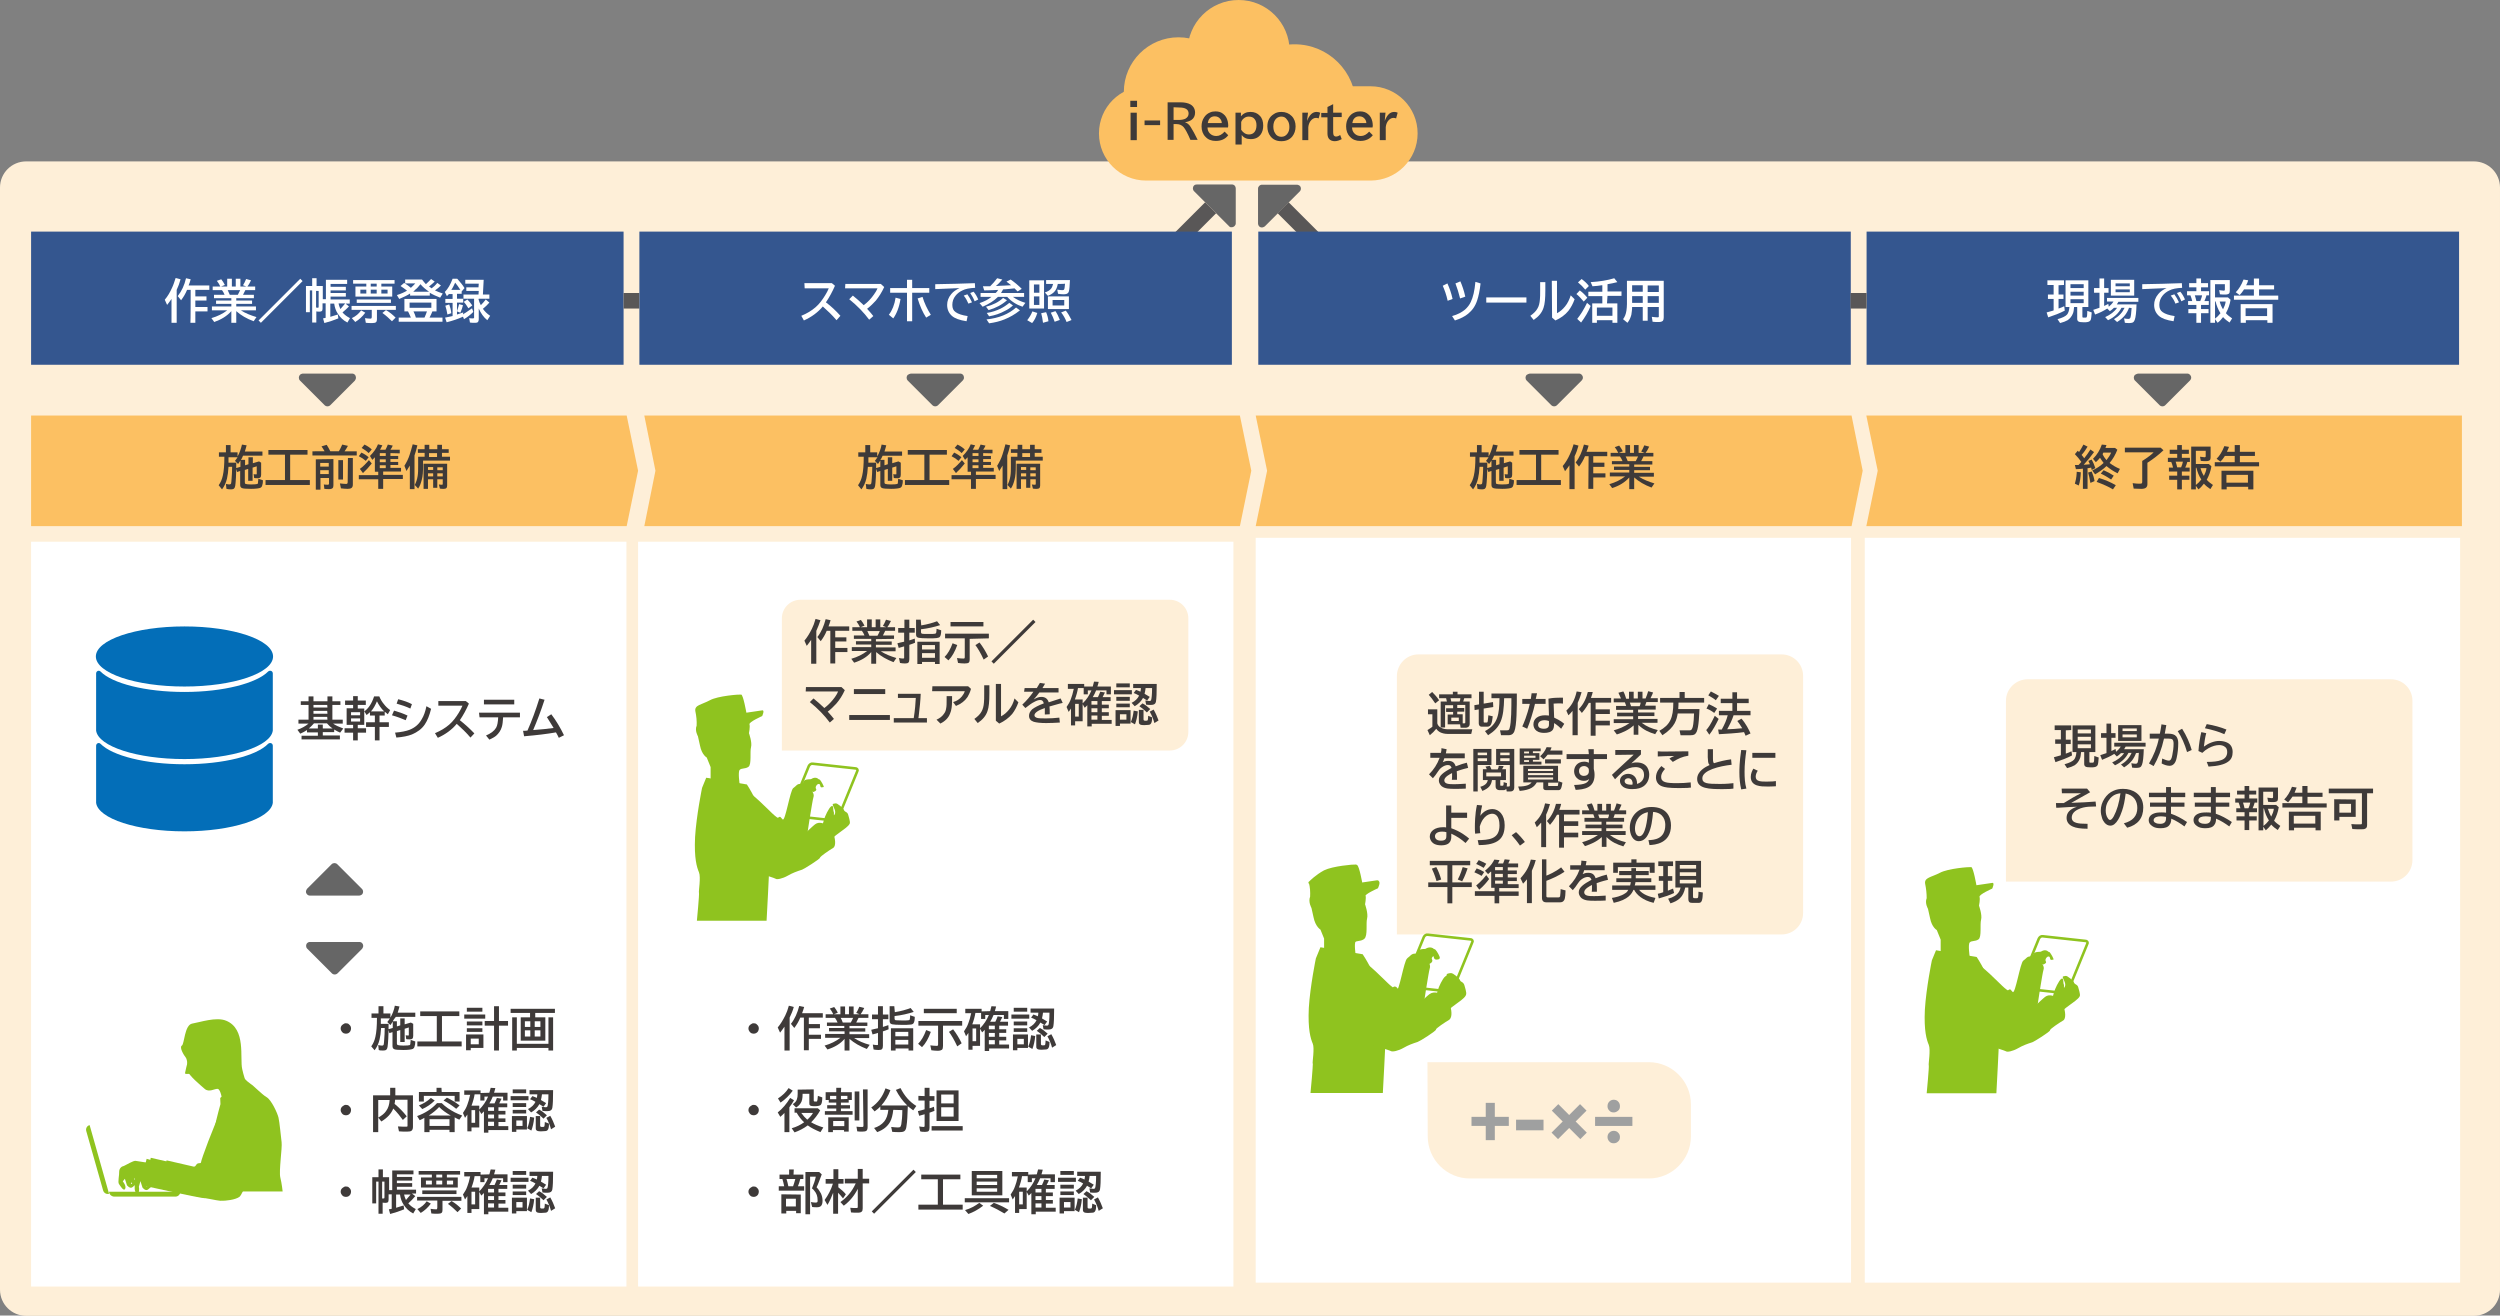 <?xml version="1.0" encoding="utf-8"?>
<!-- Generator: Adobe Illustrator 28.2.0, SVG Export Plug-In . SVG Version: 6.00 Build 0)  -->
<svg version="1.1" id="_レイヤー_2" xmlns="http://www.w3.org/2000/svg" xmlns:xlink="http://www.w3.org/1999/xlink" x="0px"
	 y="0px" viewBox="0 0 965 507.8" style="enable-background:new 0 0 965 507.8;" xml:space="preserve">
<rect x="0" y="0" width="965" height="507.8" fill="#808080" stroke="none"/>
<style type="text/css">
	.st0{fill:#FEEFD8;}
	.st1{fill:#FFFFFF;}
	.st2{fill:#FCC062;}
	.st3{fill:#666666;}
	.st4{fill:#8FC31F;}
	.st5{fill:#3E3A39;}
	.st6{fill:#036EB8;}
	.st7{fill:#FFFFFF;stroke:#8FC31F;stroke-miterlimit:10;}
	.st8{fill:#8FC31F;stroke:#8FC31F;stroke-miterlimit:10;}
	.st9{fill:#34568F;}
	.st10{fill:none;stroke:#595757;stroke-width:6;stroke-miterlimit:10;}
	.st11{fill:#9FA0A0;}
	.st12{fill:none;}
	.st13{enable-background:new    ;}
</style>
<g id="_レイヤー_1-2">
	<path class="st0" d="M10.1,62.3h944.8c5.6,0,10.1,4.5,10.1,10.1v425.4c0,5.6-4.5,10.1-10.1,10.1H10.1c-5.6,0-10.1-4.5-10.1-10.1
		V72.4C0,66.8,4.5,62.3,10.1,62.3z"/>
	<rect x="12" y="209.1" class="st1" width="229.8" height="287.5"/>
	<polygon class="st2" points="478.6,203.1 336.9,203.1 248.7,203.1 253,181.7 248.7,160.4 336.9,160.4 478.6,160.4 483,181.7 	"/>
	<polygon class="st2" points="241.9,203.1 100.2,203.1 12,203.1 12,160.4 100.2,160.4 241.9,160.4 246.3,181.7 	"/>
	<path class="st3" d="M138.6,345.7h-19c-0.8,0-1.5-0.7-1.5-1.5c0-0.4,0.2-0.8,0.4-1.1l9.5-9.5c0.6-0.6,1.6-0.6,2.2,0l0,0l9.5,9.5
		c0.6,0.6,0.6,1.6,0,2.2C139.4,345.5,139,345.7,138.6,345.7L138.6,345.7z"/>
	<polygon class="st2" points="950.3,203.1 808.6,203.1 720.4,203.1 724.8,181.7 720.4,160.4 808.6,160.4 950.3,160.4 	"/>
	<polygon class="st2" points="714.7,203.1 573,203.1 484.7,203.1 489.1,181.7 484.7,160.4 573,160.4 714.7,160.4 719,181.7 	"/>
	<path class="st4" d="M70.2,403.6c1-0.6,1-8,4-8.5s9.3-2.7,13.1-1.1c7.8,3.2,5.2,14.5,6.2,18.7c0.5,2.3,1.2,4.5,2.1,6.7l-9.8,5.3
		c0,0-0.6-4.3-1.8-4.4s-3.3,1.5-5,0s-6.2-5.2-6.5-6.9c-0.1-0.5,0-4.2-0.8-5.2C71,407.4,69.1,404.2,70.2,403.6L70.2,403.6z"/>
	<path class="st4" d="M85.1,426.2l-0.1-2.4l9.3-7.5c0.8,0.8,1.7,1.6,2.6,2.2c0.8,0.4,4.1,3.9,6,5s4.2,6.2,4.6,7.9s0.9,7,1.2,9.5
		c0.3,2.1-1.1,11.2-0.5,13.6s0.9,5.4,0.9,5.4H81.7c0,0,0.1-17.5,0.6-21.7C83,434.1,84,430.1,85.1,426.2L85.1,426.2z"/>
	<path class="st4" d="M42.1,460h27.5c0,1-0.8,1.9-1.9,1.9H44C43,461.8,42.1,461,42.1,460z"/>
	<path class="st4" d="M34.6,434.3L34.6,434.3l7.5,26.5l0,0c-1,0.3-2-0.3-2.3-1.3l-6.5-22.9C33,435.6,33.6,434.5,34.6,434.3z"/>
	<path class="st4" d="M99.1,421.5c-1.7-0.3-4.8,2.6-7.7,8.4s-7.7,18.9-7.7,19.7s-1.3-0.1-1.9,1.1c-0.4,0.7-1.1,1-1.9,0.8l-15.6-3.6
		l-2.6,10.8c0,0,21.2,4.7,23.3,4.8s5.9-0.4,7.4-1.5s5-11.6,5.8-13.4s6.6-13.3,6.7-15.2S104,422.4,99.1,421.5L99.1,421.5z"/>
	<path class="st4" d="M72.5,409.7c-0.4,1.5-0.8,3-1.1,4.6c0.3,0.4,1.1,0.2,1.4,0.2c0.4,0.1,0.8,0.2,1.2,0.3L72.5,409.7L72.5,409.7z"
		/>
	<polygon class="st4" points="65,448.9 62.7,448.2 60.6,456.9 63.5,457.4 	"/>
	<path class="st4" d="M63.9,449.9c0,0-4.5-0.6-5.4-0.8s-3.7,1.6-4.7,2c-1,0.2-1.7,1.1-1.7,2.2c0.1,1-0.4,5.9,0.1,6.6
		s0.6,2.1,1.2,0.9c0.3-0.9,0.4-1.8,0.2-2.7l0.6-2.2l0.8,2.5c0,0,1.2,1.6,2.2,0.7c0.5-0.5,1.1-0.9,1.7-1.3c-0.4-0.9-2.4,0.2-2.4,0.2
		l0.7-2.8c0,0,2.1,1.4,2.8,1.2s3.1-1.5,3.9-1.8C64.7,454.3,63.9,449.9,63.9,449.9z"/>
	<path class="st4" d="M55.9,455.6c0,0,1,2.5,1.5,2.5c0.6-0.1,1.2-0.4,1.8-0.6c0,0,0.8-1,0-1.1c-0.4,0-0.8,0-1.2,0l0.2-1.6
		L55.9,455.6z"/>
	<path class="st4" d="M93,420.5c-1.7-0.3-4.8,2.6-7.7,8.4s-7.7,18.9-7.7,19.7s-1.3-0.1-1.9,1.1c-0.4,0.7-1.1,1-1.9,0.8l-15.6-3.6
		l-2.6,10.8c0,0,21.2,4.7,23.3,4.8s5.9-0.4,7.4-1.5c1.3-1,5-11.6,5.8-13.4s6.6-13.3,6.7-15.2S97.9,421.5,93,420.5L93,420.5z"/>
	<polygon class="st4" points="58.9,448 56.6,447.3 54.5,455.9 57.4,456.4 	"/>
	<path class="st4" d="M57.8,448.9c0,0-4.5-0.6-5.4-0.8s-3.7,1.6-4.7,2c-1,0.2-1.7,1.1-1.7,2.2c0.1,1-0.6,4-0.1,4.7s1.8,3,2.4,1.9
		s-0.9-2.9-0.9-2.9l0.8-1l0.8,2.5c0,0,1.2,1.6,2.2,0.7c0.5-0.5,1.1-0.9,1.7-1.3c-0.4-0.9-2.4,0.2-2.4,0.2l0.7-2.8
		c0,0,2.1,1.4,2.8,1.2s3.1-1.5,3.9-1.8S57.8,448.9,57.8,448.9L57.8,448.9z"/>
	<path class="st4" d="M49.8,454.6c0,0,1,2.5,1.5,2.5c0.6-0.1,1.2-0.4,1.8-0.6c0,0,0.8-1,0-1.1c-0.4,0-0.8,0-1.2,0l0.2-1.6
		L49.8,454.6L49.8,454.6z"/>
	<path class="st3" d="M119.6,363.6h19.1c0.9,0,1.5,0.7,1.5,1.5c0,0.4-0.2,0.8-0.4,1.1l-9.5,9.5c-0.6,0.6-1.6,0.6-2.2,0l-9.5-9.5
		c-0.6-0.6-0.6-1.6,0-2.2C118.8,363.8,119.2,363.6,119.6,363.6L119.6,363.6z"/>
	<path class="st3" d="M116.8,144.2h19.1c0.9,0,1.5,0.7,1.5,1.6c0,0.4-0.2,0.8-0.4,1.1l-9.5,9.5c-0.6,0.6-1.6,0.6-2.2,0l-9.5-9.5
		c-0.6-0.6-0.6-1.6,0-2.2C116,144.4,116.4,144.3,116.8,144.2L116.8,144.2z"/>
	<path class="st3" d="M351.6,144.2h19c0.9,0,1.5,0.7,1.5,1.6c0,0.4-0.2,0.8-0.5,1.1l-9.5,9.5c-0.6,0.6-1.6,0.6-2.2,0l-9.5-9.5
		c-0.6-0.6-0.6-1.6,0-2.2C350.8,144.4,351.2,144.3,351.6,144.2L351.6,144.2z"/>
	<path class="st3" d="M474.4,87.3l-13.5-13.5c-0.6-0.6-0.6-1.6,0-2.2c0.3-0.3,0.7-0.4,1.1-0.4h13.5c0.9,0,1.5,0.7,1.5,1.5v13.5
		c0,0.8-0.7,1.5-1.5,1.5C475,87.8,474.6,87.6,474.4,87.3L474.4,87.3z"/>
	<path class="st5" d="M93,177.5h1.6v2.1l1.3-0.4v-2.7h1.7v2.3l2.4-0.7l0.8,0.5v4.6c0,0.5-0.1,0.9-0.3,1.1c-0.2,0.2-0.5,0.3-1,0.3
		s-1,0-1.4-0.1l-0.2-1.5c0.3,0.1,0.6,0.1,0.9,0.1c0.2,0,0.3,0,0.3-0.1s0-0.2,0-0.3V180l-1.6,0.5v5.1h-1.7V181l-1.3,0.4v4.7
		c0,0.4,0.1,0.6,0.3,0.7c0.3,0.1,1,0.2,2.1,0.2c1.4,0,2.2-0.1,2.5-0.2c0.1-0.1,0.2-0.3,0.2-0.6c0,0,0-0.1,0-0.3
		c0.1-0.4,0.1-0.7,0.1-1.1l1.8,0.6c0,0.8-0.1,1.5-0.3,2c-0.1,0.4-0.3,0.7-0.7,0.9c-0.5,0.2-1.7,0.4-3.6,0.4s-3.1-0.1-3.5-0.3
		c-0.5-0.2-0.7-0.6-0.7-1.3v-5.3l-1.2,0.4l-0.4-1.5l1.7-0.5v-2.4l-0.1,0.1c-0.2,0.4-0.5,0.7-0.8,1.2l-1.2-1.2c0.3-0.4,0.7-0.9,1-1.4
		h-3.5c0,0.8,0,1.5,0,2.1h3c0,4.6-0.2,7.6-0.4,8.9c-0.1,0.5-0.2,0.8-0.4,1c-0.2,0.3-0.7,0.4-1.4,0.4c-0.6,0-1.2-0.1-1.6-0.2
		l-0.2-1.9c0.5,0.1,1,0.2,1.3,0.2s0.6-0.1,0.7-0.4c0.1-0.2,0.1-0.8,0.2-1.9c0.1-1.4,0.2-2.9,0.2-4.5h-1.4c-0.1,1.8-0.3,3.3-0.6,4.6
		c-0.4,1.6-1,2.9-1.9,4.1l-1.3-1.6c0.8-1.1,1.3-2.3,1.6-3.7c0.4-1.7,0.6-4.1,0.6-7.3h-2.1v-1.7h2.7v-2.8H89v2.8h2.7v1.6
		c0.8-1.4,1.3-2.9,1.7-4.6l1.8,0.3c-0.2,0.9-0.5,1.7-0.7,2.4h6.8v1.6h-7.5C93.6,176.5,93.3,177.1,93,177.5L93,177.5z"/>
	<path class="st5" d="M112,175.5v9.8h7.6v1.9h-17.1v-1.9h7.5v-9.8h-6.4v-1.8h15.1v1.8H112z"/>
	<path class="st5" d="M125.3,174.2c-0.3-0.5-0.7-1.2-1.2-1.9l2-0.6c0.6,0.9,1,1.7,1.4,2.5h3.3c0.4-0.6,0.8-1.5,1.3-2.6l2.2,0.5
		c-0.4,0.8-0.9,1.5-1.3,2.1h4.7v1.6h-17.1v-1.6H125.3L125.3,174.2z M128.7,177.2v10.1c0,0.5-0.1,0.9-0.3,1.1
		c-0.2,0.2-0.6,0.4-1.3,0.4c-0.6,0-1.2,0-1.9-0.1L125,187c0.5,0.1,1,0.1,1.5,0.1c0.2,0,0.3,0,0.4-0.1c0-0.1,0.1-0.2,0.1-0.3v-2.2
		h-3.3v4.5h-1.8v-11.7L128.7,177.2L128.7,177.2z M123.6,178.7v1.4h3.3v-1.4H123.6z M123.6,181.5v1.5h3.3v-1.5H123.6z M130.6,177.6
		h1.8v7.5h-1.8V177.6z M134.3,176.8h1.9V187c0,0.7-0.2,1.2-0.6,1.4c-0.3,0.2-0.8,0.3-1.4,0.3c-0.9,0-1.7-0.1-2.6-0.2l-0.4-1.9
		c1,0.1,1.8,0.2,2.4,0.2c0.3,0,0.4-0.1,0.5-0.2c0-0.1,0.1-0.2,0.1-0.4L134.3,176.8L134.3,176.8z"/>
	<path class="st5" d="M150.7,174.9v1.1h3v1.2h-3v1.1h3v1.2h-3v1.1h4.1v1.4h-6.9v1.3h7.6v1.6h-7.6v3.8H146V185h-7.5v-1.6h7.5v-1.3
		h-1.3v-5.6c-0.3,0.3-0.6,0.7-1,1l-0.9-1.5c1.4-1.4,2.5-2.9,3.1-4.5l1.7,0.4c-0.3,0.6-0.6,1.2-0.9,1.7h2.1c0.4-0.7,0.6-1.3,0.9-2
		l1.9,0.4c-0.2,0.5-0.5,1.1-0.9,1.6h3.6v1.4L150.7,174.9L150.7,174.9z M141.2,177.9c-0.8-0.7-1.7-1.3-2.7-1.8l1-1.4
		c1.1,0.5,2,1.1,2.8,1.8L141.2,177.9L141.2,177.9z M138.9,181c1.3-0.9,2.4-2.1,3.5-3.4l1.1,1.3c-1.1,1.4-2.2,2.6-3.4,3.7L138.9,181
		L138.9,181z M142.3,174.9c-0.8-0.8-1.7-1.4-2.7-2l1.1-1.3c1.2,0.6,2.1,1.2,2.8,1.9L142.3,174.9L142.3,174.9z M148.9,174.9h-2.3v1.1
		h2.3V174.9z M148.9,177.3h-2.3v1.1h2.3V177.3z M148.9,179.6h-2.3v1.1h2.3V179.6z"/>
	<path class="st5" d="M160,175.8v13h-1.8v-9.1c-0.4,0.6-0.8,1.3-1.3,2.1l-0.8-2c0.8-1.3,1.6-2.8,2.1-4.5c0.3-1,0.7-2.2,1.1-3.8
		l1.8,0.4C160.8,173.4,160.4,174.6,160,175.8L160,175.8z M163.9,173.4v-1.7h1.8v1.7h3.1v-1.7h1.8v1.7h2.6v1.4h-2.6v1.5h3.1v1.5
		h-10.4v2c0,2.2-0.1,4-0.5,5.4c-0.3,1.2-0.7,2.4-1.4,3.4l-1.3-1.4c0.5-1,0.9-2.1,1.1-3.4c0.2-1.1,0.2-2.4,0.2-4v-3.5h2.5v-1.5h-2.6
		v-1.4H163.9L163.9,173.4z M172.6,179v8.4c0,0.4-0.1,0.8-0.3,1s-0.6,0.3-1,0.3c-0.6,0-1.1,0-1.5-0.1l-0.4-1.6
		c0.4,0.1,0.8,0.1,1.2,0.1c0.2,0,0.3-0.1,0.3-0.2c0-0.1,0-0.2,0-0.3V185h-2.1v3.3h-1.6V185h-2v3.7h-1.7V179H172.6z M165.2,180.3v1.1
		h2v-1.1H165.2z M165.2,182.7v1.2h2v-1.2H165.2z M168.7,174.9h-3.1v1.5h3.1V174.9z M170.9,181.5v-1.1h-2.1v1.1H170.9z M170.9,183.9
		v-1.2h-2.1v1.2H170.9z"/>
	<path class="st5" d="M128.4,279.2c1.1,0.8,2.5,1.4,4.1,2l-1.2,1.6c-0.7-0.3-1.5-0.7-2.3-1.2v1h-4.4v1.3h6.6v1.5h-14.8V284h6.3v-1.3
		h-4.2v-0.9c-0.8,0.5-1.6,1-2.6,1.4l-1.1-1.5c1.7-0.6,3.1-1.4,4.3-2.4h-3.9v-1.5h3.9v-5.7h-3v-1.4h3v-1.9h1.9v1.9h5.4v-1.9h1.9v1.9
		h3.1v1.4h-3.1v5.7h4v1.5h-3.9L128.4,279.2L128.4,279.2z M126.2,279.2h-5c-0.6,0.7-1.3,1.4-2,2h3.5v-1.5h1.9v1.5h3.8
		C127.5,280.6,126.8,279.9,126.2,279.2z M126.3,272.1H121v1h5.4L126.3,272.1L126.3,272.1z M126.3,274.4H121v1.1h5.4L126.3,274.4
		L126.3,274.4z M126.3,276.7H121v1.1h5.4L126.3,276.7L126.3,276.7z"/>
	<path class="st5" d="M138.1,273.5h2.5v1.1c1.6-1.1,2.9-3,3.8-5.8h2c0.5,1.2,1.1,2.2,1.8,3c0.6,0.8,1.4,1.6,2.4,2.3l-0.9,1.6
		c-0.4-0.3-0.9-0.7-1.2-1v1.5h-2v2.6h3.6v1.8h-3.6v5.2h-1.8v-5.2h-3.4v-1.8h3.4v-2.6h-1.9v-1.3c-0.4,0.4-0.8,0.7-1.3,1.1l-0.9-1.5
		v5.3h-2.5v1.3h3.2v1.7h-3.2v3h-1.8v-3H133v-1.7h3.3v-1.3h-2.5v-6.4h2.5v-1.3h-3.1v-1.7h3.1v-1.7h1.8v1.7h3.1v1.7h-3.1V273.5
		L138.1,273.5z M139,274.9h-3.5v1.2h3.5V274.9z M135.5,277.3v1.2h3.5v-1.2H135.5z M143.2,274.6h5.1c-1.2-1.1-2.1-2.5-2.8-3.9
		C144.9,272.1,144.2,273.5,143.2,274.6L143.2,274.6z"/>
	<path class="st5" d="M156.6,278c-1.4-0.6-3.2-1.3-5.3-1.9l0.8-1.8c1.8,0.5,3.5,1.1,5.2,1.9L156.6,278z M152.5,282.8
		c2.4-0.2,4.3-0.6,5.6-1.1c2-0.8,3.6-2.1,4.7-4.1c0.8-1.3,1.4-3,1.8-5l1.8,1c-0.6,2.5-1.4,4.5-2.4,6c-1.2,1.8-2.9,3-5,3.9
		c-1.5,0.6-3.5,1-6,1.2L152.5,282.8L152.5,282.8z M158.4,273.5c-1.7-0.8-3.5-1.4-5.3-1.9l0.6-1.7c2,0.5,3.8,1.1,5.3,1.9L158.4,273.5
		L158.4,273.5z"/>
	<path class="st5" d="M169.2,270.6h10.6l1.2,1c-1,2.3-2.2,4.5-3.5,6.4c1.9,1.5,3.8,3.2,5.6,5.1l-1.5,1.6c-1.7-2-3.5-3.7-5.3-5.3
		c-1.9,2.3-4.4,4.1-7.3,5.4l-1.1-1.8c2.2-0.9,4-2,5.5-3.3c1.4-1.2,2.6-2.8,3.7-4.6c0.6-1,1.1-1.9,1.4-2.7h-9.3L169.2,270.6
		L169.2,270.6z"/>
	<path class="st5" d="M184.9,275.1h15.8v1.8h-6.5c-0.1,1.5-0.2,2.8-0.5,3.7c-0.4,1.4-1.2,2.5-2.2,3.4c-0.6,0.5-1.5,1-2.6,1.5
		l-1.3-1.6c1.9-0.8,3.2-1.8,3.9-3c0.5-0.9,0.7-2.2,0.8-4h-7.2L184.9,275.1L184.9,275.1z M186.8,270.1h11.7v1.8h-11.7V270.1z"/>
	<path class="st5" d="M201.9,282.1c0.4,0,1,0,1.7-0.1c1.7-3.8,3.2-7.9,4.6-12.4l2,0.5c-1.4,4.3-2.9,8.2-4.4,11.7
		c3-0.2,5.6-0.5,7.9-0.8c-0.9-1.5-1.8-2.9-2.6-4.2l1.7-1.1c1.9,2.5,3.5,5.2,4.9,8.1l-2,1c-0.3-0.7-0.7-1.4-1.1-2.1
		c-3.4,0.6-7.5,1.1-12.3,1.5L201.9,282.1L201.9,282.1z"/>
	<path class="st5" d="M133.6,395c0.5,0,0.9,0.1,1.2,0.5c0.5,0.4,0.7,0.9,0.7,1.5c0,0.4-0.1,0.7-0.3,1.1c-0.4,0.6-0.9,0.9-1.7,0.9
		c-0.3,0-0.6-0.1-0.9-0.2c-0.2-0.1-0.4-0.3-0.6-0.5c-0.3-0.4-0.5-0.8-0.5-1.3c0-0.7,0.3-1.2,0.9-1.6
		C132.8,395.1,133.2,394.9,133.6,395L133.6,395z"/>
	<path class="st5" d="M151.6,394.2h1.6v2l1.3-0.4v-2.7h1.7v2.3l2.4-0.7l0.9,0.5v4.6c0,0.5-0.1,0.9-0.3,1.1s-0.5,0.3-1,0.3
		s-1,0-1.4-0.1l-0.2-1.5c0.3,0.1,0.6,0.1,0.9,0.1c0.2,0,0.3,0,0.3-0.1s0-0.2,0-0.3v-2.7l-1.6,0.5v5.1h-1.7v-4.6l-1.3,0.4v4.7
		c0,0.4,0.1,0.6,0.4,0.7c0.3,0.1,1,0.2,2.1,0.2c1.4,0,2.2-0.1,2.5-0.2c0.1-0.1,0.2-0.3,0.2-0.6c0,0,0-0.1,0-0.3
		c0.1-0.4,0.1-0.7,0.1-1.1l1.8,0.6c0,0.8-0.1,1.5-0.3,2c-0.1,0.4-0.3,0.7-0.7,0.9c-0.5,0.2-1.7,0.4-3.6,0.4s-3.1-0.1-3.5-0.3
		c-0.5-0.2-0.7-0.6-0.7-1.3v-5.3l-1.2,0.4l-0.4-1.5l1.7-0.5v-2.4l-0.1,0.1c-0.2,0.4-0.5,0.7-0.8,1.2l-1.2-1.2c0.3-0.4,0.7-0.9,1-1.4
		H147c0,0.8,0,1.5,0,2.1h3c0,4.6-0.2,7.6-0.4,8.9c-0.1,0.5-0.2,0.8-0.4,1c-0.2,0.3-0.7,0.4-1.4,0.4c-0.6,0-1.2,0-1.6-0.2l-0.2-1.9
		c0.5,0.1,1,0.2,1.4,0.2s0.6-0.1,0.7-0.4c0.1-0.2,0.1-0.8,0.2-1.9c0.1-1.4,0.2-2.9,0.2-4.5h-1.4c-0.1,1.8-0.3,3.3-0.6,4.5
		c-0.4,1.6-1,2.9-1.9,4.1l-1.3-1.5c0.8-1.1,1.3-2.3,1.6-3.7c0.4-1.7,0.6-4.1,0.6-7.3h-2.1v-1.7h2.7v-2.8h1.9v2.8h2.7v1.6
		c0.8-1.4,1.4-2.9,1.7-4.6l1.8,0.3c-0.2,0.9-0.5,1.7-0.7,2.4h6.8v1.6h-7.5C152.2,393.2,151.9,393.7,151.6,394.2L151.6,394.2z"/>
	<path class="st5" d="M170.6,392.2v9.8h7.6v1.9h-17.1V402h7.5v-9.8h-6.4v-1.8h15.1v1.8H170.6L170.6,392.2z"/>
	<path class="st5" d="M179.2,391.6h8.1v1.6h-8.1V391.6z M186.6,399.4v5.1h-4.9v0.9h-1.8v-6.1h6.7V399.4z M180.2,389h6v1.5h-6V389z
		 M180.2,394.3h6v1.5h-6V394.3z M180.2,396.9h6v1.4h-6V396.9z M181.7,400.9v2.2h3.1v-2.2H181.7z M190.7,394.1v-5.7h1.9v5.7h3.5v1.8
		h-3.5v9.6h-1.9v-9.6h-3.6v-1.8H190.7z"/>
	<path class="st5" d="M204.6,392.7V391h-7.5v-1.6h17.1v1.6h-7.6v1.7h3.9v9H201v-9H204.6L204.6,392.7z M199.5,402.9h12.2v-10.2h1.8
		v12.8h-1.8v-1h-12.2v1h-1.8v-12.8h1.8V402.9z M204.7,394.2h-2.1v2.2h2.1V394.2z M204.7,397.7h-2.1v2.4h2.1V397.7z M206.4,394.2v2.2
		h2.2v-2.2H206.4z M206.4,397.7v2.4h2.2v-2.4H206.4z"/>
	<path class="st5" d="M133.6,426.5c0.5,0,0.9,0.1,1.2,0.5c0.5,0.4,0.7,0.9,0.7,1.5c0,0.4-0.1,0.7-0.3,1.1c-0.4,0.6-0.9,0.9-1.7,0.9
		c-0.3,0-0.6-0.1-0.9-0.2c-0.2-0.1-0.4-0.3-0.6-0.5c-0.3-0.4-0.5-0.8-0.5-1.3c0-0.7,0.3-1.2,0.9-1.6
		C132.8,426.6,133.2,426.4,133.6,426.5L133.6,426.5z"/>
	<path class="st5" d="M150.6,422.8v-2.9h2v2.9h6.8V435c0,0.7-0.2,1.2-0.6,1.5c-0.3,0.2-0.8,0.3-1.6,0.3c-1.3,0-2.4,0-3.2-0.1
		l-0.4-1.9c1.3,0.1,2.4,0.1,3.3,0.1c0.2,0,0.4-0.1,0.4-0.2s0-0.2,0-0.3v-9.9h-4.8v0.1c0,0.5-0.1,1-0.2,1.5c1.7,1.4,3.3,3,4.7,4.8
		l-1.5,1.4c-1-1.4-2.2-2.9-3.7-4.4c-0.8,2-2.3,3.6-4.6,5l-1.2-1.5c1.4-0.8,2.4-1.6,3-2.5c0.9-1.2,1.3-2.6,1.4-4.3H146V437h-2v-14.2
		H150.6L150.6,422.8z"/>
	<path class="st5" d="M175.5,431.3v5.7h-2v-0.9h-7.7v0.9h-2v-5.5c-0.5,0.3-1.1,0.6-1.8,0.9l-1-1.6c3.1-1.1,5.7-2.8,7.7-5h1.8
		c1.5,1.5,3.2,2.6,5.1,3.6c0.8,0.4,1.7,0.8,2.8,1.2l-1.1,1.6C176.6,431.9,176,431.6,175.5,431.3L175.5,431.3z M161.7,426.7
		c1.7-0.7,3.3-1.6,4.6-2.9l1.5,1c-1.4,1.4-3,2.5-4.8,3.3L161.7,426.7L161.7,426.7z M170.5,421.5h6.9v3.7h-1.9V423h-11.9v2.2h-1.9
		v-3.7h6.8v-1.6h1.9L170.5,421.5L170.5,421.5z M165.5,430.6h8.5c-1.8-1-3.3-2.1-4.5-3.3C168.5,428.4,167.2,429.5,165.5,430.6
		L165.5,430.6z M173.5,432h-7.7v2.6h7.7V432z M176.1,428c-1.5-1.2-3.1-2.3-4.9-3.2l1.3-1.1c1.7,0.8,3.4,1.8,4.9,3L176.1,428
		L176.1,428z"/>
	<path class="st5" d="M188.9,421.8c0.2-0.6,0.3-1.3,0.5-1.9l1.8,0.1c-0.2,0.7-0.3,1.3-0.5,1.8h5.2v3h-1.7v-1.5h-4
		c-0.4,1-0.8,1.8-1.3,2.6h2c0.3-0.6,0.6-1.3,0.9-2.1l1.8,0.3c-0.3,0.6-0.6,1.2-0.9,1.8h3.1v1.5h-3.4v1.4h2.7v1.4h-2.7v1.5h2.7v1.4
		h-2.7v1.6h3.8v1.5h-7.7v1h-1.7V429c-0.2,0.2-0.6,0.6-1,1l-0.8-1.4v6.6h-3v1.5h-1.6v-6.5c-0.3,0.5-0.6,0.9-0.9,1.3l-0.8-1.9
		c0.7-1,1.3-2,1.7-3.2c0.4-1,0.7-2.1,1-3.5l0.1-0.3h-2.3v-1.7h6.3v1L188.9,421.8L188.9,421.8z M188.4,423.3H187v1.5h-1.6v-2.4h-2.2
		c-0.2,1.3-0.6,2.8-1.2,4.4h3v1.5C186.4,426.9,187.6,425.2,188.4,423.3L188.4,423.3z M182,428.5v4.9h1.4v-4.9H182z M190.7,427.4
		h-2.3v1.4h2.3V427.4z M190.7,430.2h-2.3v1.5h2.3V430.2z M190.7,433h-2.3v1.6h2.3V433z"/>
	<path class="st5" d="M197.1,423.1h6.9v1.6h-6.9V423.1z M203.4,430.9v5.1h-4.1v0.9h-1.7v-6.1h5.8V430.9z M197.9,420.5h5.2v1.5h-5.2
		V420.5z M197.9,425.8h5.2v1.5h-5.2V425.8z M197.9,428.4h5.2v1.4h-5.2V428.4z M199.3,432.5v2.1h2.4v-2.1H199.3z M203.5,435.5
		c0.6-1.3,0.9-2.8,1.1-4.4l1.6,0.3c-0.2,2.1-0.6,3.7-1.1,5L203.5,435.5L203.5,435.5z M209.2,422.4c-0.1,0.8-0.2,1.5-0.4,2.2
		c0.7,0.4,1.4,0.8,2,1.2l-1,1.4c-0.6-0.4-1.1-0.7-1.6-1c-0.7,1.3-1.8,2.4-3.2,3.2l-1.2-1.3c1.4-0.7,2.3-1.6,2.9-2.8
		c-0.1,0-0.1,0-0.2-0.1c-0.5-0.3-1.1-0.6-1.9-0.9l0.9-1.2c0.8,0.3,1.4,0.5,1.7,0.7c0.1-0.4,0.2-0.9,0.2-1.4h-3v-1.6h9.1
		c0,3.4-0.1,5.7-0.3,6.8c-0.1,0.5-0.3,0.8-0.6,1s-0.7,0.3-1.3,0.3s-1.3,0-1.9-0.1l-0.3-1.6c0.2,0,0.4,0.1,0.7,0.1s0.6,0.1,0.9,0.1
		c0.3,0,0.5-0.1,0.6-0.3c0.2-0.5,0.4-2,0.4-4.7L209.2,422.4L209.2,422.4z M206.7,430.8h1.8v3.7c0,0.2,0.1,0.4,0.2,0.4
		c0.1,0.1,0.3,0.1,0.6,0.1c0.4,0,0.6,0,0.7-0.1c0.1-0.1,0.2-0.2,0.2-0.5c0-0.2,0.1-0.6,0.1-1.3l1.6,0.6c0,0.1,0,0.2,0,0.3
		c0,1.2-0.2,1.9-0.6,2.3c-0.2,0.2-0.5,0.3-0.8,0.3c-0.5,0-1,0.1-1.6,0.1c-1,0-1.7-0.1-1.9-0.5c-0.2-0.2-0.2-0.5-0.2-0.9v-4.5H206.7z
		 M209.8,431.8c-1-1-2-1.8-2.9-2.4l1.2-1.1c1,0.5,2,1.3,3,2.2L209.8,431.8L209.8,431.8z M212.7,435.9c-0.4-1.5-1-3-1.8-4.4l1.5-0.8
		c0.8,1.4,1.4,2.8,1.9,4.2L212.7,435.9z"/>
	<path class="st5" d="M133.6,458c0.5,0,0.9,0.1,1.2,0.5c0.5,0.4,0.7,0.9,0.7,1.5c0,0.4-0.1,0.7-0.3,1.1c-0.4,0.6-0.9,0.9-1.7,0.9
		c-0.3,0-0.6-0.1-0.9-0.2c-0.2-0.1-0.4-0.3-0.6-0.5c-0.3-0.4-0.5-0.8-0.5-1.3c0-0.7,0.3-1.2,0.9-1.6
		C132.8,458.1,133.2,457.9,133.6,458L133.6,458z"/>
	<path class="st5" d="M157.6,464.5c0.8,0.9,1.7,1.6,2.9,2.2l-1,1.7c-1.6-0.8-2.8-2-3.7-3.4c-0.8-1.2-1.2-2.5-1.4-3.9h-1.5v5.1
		c1-0.3,2-0.6,2.9-0.9l0.2,1.5c-1.7,0.7-3.5,1.3-5.4,1.8l-0.5-1.8c0.5-0.1,0.8-0.1,1.1-0.2V461H150v2c0,0.4-0.1,0.8-0.2,1
		c-0.2,0.2-0.5,0.3-1,0.3c-0.4,0-0.8,0-1.1-0.1v4.3h-1.6v-12.4h-0.9v8.4h-1.5v-10.1h2.4v-3h1.7v3h2.4v5h1.2v-7.6h8.2v1.5h-6.4v1h5.9
		v1.4h-5.9v1h5.9v1.4h-5.9v1.1h7.4v1.5H159l1.3,1C159.3,462.9,158.5,463.7,157.6,464.5L157.6,464.5z M147.4,462.6c0.2,0,0.5,0,0.7,0
		s0.3-0.1,0.3-0.4v-6.1h-0.9v6.5H147.4z M156.7,463.2c0.6-0.7,1.2-1.4,1.7-2c0-0.1,0.1-0.1,0.1-0.1H156
		C156.1,461.8,156.4,462.5,156.7,463.2L156.7,463.2z"/>
	<path class="st5" d="M170.8,463.4v3.7c0,0.5-0.1,0.9-0.4,1.1c-0.3,0.2-0.7,0.3-1.4,0.3c-1,0-1.9,0-2.5-0.1l-0.3-1.8
		c0.7,0.1,1.4,0.2,2.1,0.2c0.2,0,0.4,0,0.4-0.2c0-0.1,0.1-0.2,0.1-0.4v-2.8H161V462h17.1v1.5h-7.3V463.4z M161.1,466.7
		c1.5-0.7,2.7-1.7,3.6-3l1.6,0.9c-1.1,1.5-2.4,2.7-3.9,3.6L161.1,466.7L161.1,466.7z M166.7,454.5v-1.1h-5.1V452h16v1.4h-5.1v1.1
		h4.2v3.9h-14.2v-3.9H166.7L166.7,454.5z M163,459.5h13.2v1.4H163V459.5z M166.7,455.7h-2.3v1.5h2.3V455.7z M168.4,454.5h2.3v-1.1
		h-2.3V454.5z M168.4,455.7v1.5h2.3v-1.5H168.4z M172.5,455.7v1.5h2.4v-1.5H172.5z M176.6,467.9c-1.1-1.1-2.3-2.2-3.7-3.2l1.4-1.1
		c1.4,0.8,2.6,1.8,3.7,2.9L176.6,467.9z"/>
	<path class="st5" d="M188.9,453.3c0.2-0.6,0.3-1.3,0.5-1.9l1.8,0.1c-0.2,0.7-0.3,1.3-0.5,1.8h5.2v3h-1.7v-1.5h-4
		c-0.4,1-0.8,1.8-1.3,2.6h2c0.3-0.6,0.6-1.3,0.9-2.1l1.8,0.3c-0.3,0.6-0.6,1.2-0.9,1.8h3.1v1.5h-3.4v1.4h2.7v1.4h-2.7v1.5h2.7v1.4
		h-2.7v1.6h3.8v1.5h-7.7v1h-1.7v-8.2c-0.2,0.2-0.6,0.6-1,1l-0.8-1.4v6.6h-3v1.5h-1.6v-6.5c-0.3,0.5-0.6,0.9-0.9,1.3l-0.8-1.9
		c0.7-1,1.3-2,1.7-3.2c0.4-1,0.7-2.1,1-3.5l0.1-0.3h-2.3v-1.7h6.3v1L188.9,453.3L188.9,453.3z M188.4,454.8H187v1.5h-1.6V454h-2.2
		c-0.2,1.3-0.6,2.8-1.2,4.4h3v1.5C186.4,458.4,187.6,456.7,188.4,454.8L188.4,454.8z M182,460v4.9h1.4V460H182z M190.7,458.9h-2.3
		v1.4h2.3V458.9z M190.7,461.7h-2.3v1.5h2.3V461.7z M190.7,464.5h-2.3v1.6h2.3V464.5z"/>
	<path class="st5" d="M197.1,454.6h6.9v1.6h-6.9V454.6z M203.4,462.4v5.1h-4.1v0.9h-1.7v-6.1h5.8V462.4z M197.9,452h5.2v1.5h-5.2
		V452z M197.9,457.3h5.2v1.5h-5.2V457.3z M197.9,459.9h5.2v1.4h-5.2V459.9z M199.3,464v2.1h2.4V464H199.3z M203.5,467
		c0.6-1.3,0.9-2.8,1.1-4.4l1.6,0.3c-0.2,2.1-0.6,3.7-1.1,5L203.5,467L203.5,467z M209.2,453.9c-0.1,0.8-0.2,1.5-0.4,2.2
		c0.7,0.4,1.4,0.8,2,1.2l-1,1.4c-0.6-0.4-1.1-0.7-1.6-1c-0.7,1.3-1.8,2.4-3.2,3.2l-1.2-1.3c1.4-0.7,2.3-1.6,2.9-2.8
		c-0.1,0-0.1,0-0.2-0.1c-0.5-0.3-1.1-0.6-1.9-0.9l0.9-1.2c0.8,0.3,1.4,0.5,1.7,0.7c0.1-0.4,0.2-0.9,0.2-1.4h-3v-1.6h9.1
		c0,3.4-0.1,5.7-0.3,6.8c-0.1,0.5-0.3,0.8-0.6,1s-0.7,0.3-1.3,0.3s-1.3,0-1.9-0.1l-0.3-1.6c0.2,0,0.4,0.1,0.7,0.1s0.6,0.1,0.9,0.1
		c0.3,0,0.5-0.1,0.6-0.3c0.2-0.5,0.4-2,0.4-4.7L209.2,453.9L209.2,453.9z M206.7,462.3h1.8v3.7c0,0.2,0.1,0.4,0.2,0.4
		c0.1,0.1,0.3,0.1,0.6,0.1c0.4,0,0.6,0,0.7-0.1c0.1-0.1,0.2-0.2,0.2-0.5c0-0.2,0.1-0.6,0.1-1.3l1.6,0.6c0,0.1,0,0.2,0,0.3
		c0,1.2-0.2,1.9-0.6,2.3c-0.2,0.2-0.5,0.3-0.8,0.3c-0.5,0-1,0.1-1.6,0.1c-1,0-1.7-0.1-1.9-0.5c-0.2-0.2-0.2-0.5-0.2-0.9v-4.5H206.7z
		 M209.8,463.3c-1-1-2-1.8-2.9-2.4l1.2-1.1c1,0.5,2,1.3,3,2.2L209.8,463.3L209.8,463.3z M212.7,467.4c-0.4-1.5-1-3-1.8-4.4l1.5-0.8
		c0.8,1.4,1.4,2.8,1.9,4.2L212.7,467.4z"/>
	<path class="st5" d="M339.8,177.5h1.6v2.1l1.3-0.4v-2.7h1.7v2.3l2.4-0.7l0.9,0.5v4.6c0,0.5-0.1,0.9-0.3,1.1c-0.2,0.2-0.5,0.3-1,0.3
		s-1,0-1.4-0.1l-0.2-1.5c0.3,0.1,0.6,0.1,0.9,0.1c0.2,0,0.3,0,0.3-0.1s0-0.2,0-0.3V180l-1.6,0.5v5.1h-1.7V181l-1.3,0.4v4.7
		c0,0.4,0.1,0.6,0.4,0.7c0.3,0.1,1,0.2,2.1,0.2c1.4,0,2.2-0.1,2.5-0.2c0.1-0.1,0.2-0.3,0.2-0.6c0,0,0-0.1,0-0.3
		c0-0.4,0.1-0.7,0.1-1.1l1.8,0.6c0,0.8-0.1,1.5-0.3,2c-0.1,0.4-0.3,0.7-0.7,0.9c-0.5,0.2-1.7,0.4-3.5,0.4s-3-0.1-3.5-0.3
		s-0.7-0.6-0.7-1.3v-5.3l-1.2,0.4l-0.5-1.5l1.7-0.5v-2.4l-0.1,0.1c-0.2,0.4-0.5,0.7-0.8,1.2l-1.2-1.2c0.3-0.4,0.7-0.9,1-1.4h-3.5
		c0,0.8,0,1.5,0,2.1h3c0,4.6-0.2,7.6-0.4,8.9c-0.1,0.5-0.2,0.8-0.4,1c-0.2,0.3-0.7,0.4-1.4,0.4c-0.6,0-1.2-0.1-1.6-0.2l-0.2-1.9
		c0.5,0.1,1,0.2,1.4,0.2s0.6-0.1,0.7-0.4c0.1-0.2,0.1-0.8,0.2-1.9c0.1-1.4,0.2-2.9,0.2-4.5H335c-0.1,1.8-0.3,3.3-0.6,4.6
		c-0.4,1.6-1,2.9-1.9,4.1l-1.3-1.6c0.8-1.1,1.3-2.3,1.6-3.7c0.4-1.7,0.6-4.1,0.6-7.3h-2.1v-1.7h2.7v-2.8h1.9v2.8h2.7v1.6
		c0.8-1.4,1.4-2.9,1.7-4.6l1.8,0.3c-0.2,0.9-0.5,1.7-0.7,2.4h6.8v1.6h-7.5C340.4,176.5,340.2,177.1,339.8,177.5L339.8,177.5z"/>
	<path class="st5" d="M358.8,175.5v9.8h7.6v1.9h-17.1v-1.9h7.5v-9.8h-6.4v-1.8h15.1v1.8H358.8L358.8,175.5z"/>
	<path class="st5" d="M379.5,174.9v1.1h3v1.2h-3v1.1h3v1.2h-3v1.1h4.1v1.4h-6.9v1.3h7.6v1.6h-7.6v3.8h-1.9V185h-7.5v-1.6h7.5v-1.3
		h-1.3v-5.6c-0.3,0.3-0.6,0.7-1,1l-0.9-1.5c1.4-1.4,2.5-2.9,3.1-4.5l1.7,0.4c-0.3,0.6-0.6,1.2-0.9,1.7h2.1c0.4-0.7,0.6-1.3,0.9-2
		l1.9,0.4c-0.2,0.5-0.5,1.1-0.9,1.6h3.6v1.4L379.5,174.9L379.5,174.9z M370,177.9c-0.8-0.7-1.7-1.3-2.7-1.8l1-1.4
		c1.1,0.5,2,1.1,2.8,1.8L370,177.9L370,177.9z M367.8,181c1.3-0.9,2.4-2.1,3.5-3.4l1.1,1.3c-1.1,1.4-2.2,2.6-3.4,3.7L367.8,181
		L367.8,181z M371.2,174.9c-0.8-0.8-1.7-1.4-2.7-2l1.1-1.3c1.2,0.6,2.1,1.2,2.8,1.9L371.2,174.9L371.2,174.9z M377.7,174.9h-2.3v1.1
		h2.3V174.9z M377.7,177.3h-2.3v1.1h2.3V177.3z M377.7,179.6h-2.3v1.1h2.3V179.6z"/>
	<path class="st5" d="M388.8,175.8v13H387v-9.1c-0.4,0.6-0.8,1.3-1.3,2.1l-0.8-2c0.8-1.3,1.6-2.8,2.1-4.5c0.3-1,0.7-2.2,1.1-3.8
		l1.8,0.4C389.6,173.4,389.2,174.6,388.8,175.8z M392.8,173.4v-1.7h1.8v1.7h3v-1.7h1.8v1.7h2.6v1.4h-2.6v1.5h3.1v1.5h-10.4v2
		c0,2.2-0.1,4-0.5,5.4c-0.3,1.2-0.7,2.4-1.4,3.4l-1.3-1.4c0.5-1,0.9-2.1,1.1-3.4c0.2-1.1,0.2-2.4,0.2-4v-3.5h2.5v-1.5h-2.5v-1.4
		H392.8L392.8,173.4z M401.5,179v8.4c0,0.4-0.1,0.8-0.3,1s-0.5,0.3-1,0.3c-0.6,0-1.1,0-1.5-0.1l-0.4-1.6c0.4,0.1,0.8,0.1,1.2,0.1
		c0.2,0,0.3-0.1,0.3-0.2c0-0.1,0-0.2,0-0.3V185h-2.1v3.3h-1.6V185h-2v3.7h-1.7V179H401.5z M394.1,180.3v1.1h2v-1.1H394.1z
		 M394.1,182.7v1.2h2v-1.2H394.1z M397.6,174.9h-3v1.5h3V174.9z M399.8,181.5v-1.1h-2.1v1.1H399.8z M399.8,183.9v-1.2h-2.1v1.2
		H399.8z"/>
	<path class="st5" d="M575.9,177.5h1.6v2.1l1.3-0.4v-2.7h1.7v2.3l2.4-0.7l0.8,0.5v4.6c0,0.5-0.1,0.9-0.3,1.1c-0.2,0.2-0.5,0.3-1,0.3
		s-1,0-1.4-0.1l-0.2-1.5c0.3,0.1,0.6,0.1,0.9,0.1c0.2,0,0.3,0,0.3-0.1s0-0.2,0-0.3V180l-1.6,0.5v5.1h-1.7V181l-1.3,0.4v4.7
		c0,0.4,0.1,0.6,0.3,0.7c0.3,0.1,1,0.2,2.1,0.2c1.4,0,2.2-0.1,2.5-0.2c0.1-0.1,0.2-0.3,0.2-0.6c0,0,0-0.1,0-0.3
		c0-0.4,0.1-0.7,0.1-1.1l1.8,0.6c0,0.8-0.1,1.5-0.3,2c-0.1,0.4-0.3,0.7-0.7,0.9c-0.5,0.2-1.7,0.4-3.5,0.4s-3-0.1-3.5-0.3
		s-0.7-0.6-0.7-1.3v-5.3l-1.2,0.4l-0.5-1.5l1.7-0.5v-2.4l-0.1,0.1c-0.2,0.4-0.5,0.7-0.8,1.2l-1.2-1.2c0.3-0.4,0.7-0.9,1-1.4h-3.5
		c0,0.8,0,1.5,0,2.1h3c0,4.6-0.2,7.6-0.4,8.9c-0.1,0.5-0.2,0.8-0.4,1c-0.2,0.3-0.7,0.4-1.4,0.4c-0.6,0-1.2-0.1-1.6-0.2l-0.2-1.9
		c0.5,0.1,1,0.2,1.3,0.2s0.6-0.1,0.7-0.4c0.1-0.2,0.1-0.8,0.2-1.9c0.1-1.4,0.2-2.9,0.2-4.5h-1.4c-0.1,1.8-0.3,3.3-0.6,4.6
		c-0.4,1.6-1,2.9-1.9,4.1l-1.3-1.6c0.8-1.1,1.3-2.3,1.6-3.7c0.4-1.7,0.6-4.1,0.6-7.3h-2.1v-1.7h2.7v-2.8h1.8v2.8h2.7v1.6
		c0.8-1.4,1.3-2.9,1.7-4.6l1.8,0.3c-0.2,0.9-0.5,1.7-0.7,2.4h6.8v1.6h-7.5C576.5,176.5,576.2,177.1,575.9,177.5L575.9,177.5z"/>
	<path class="st5" d="M594.9,175.5v9.8h7.6v1.9h-17.1v-1.9h7.5v-9.8h-6.4v-1.8h15.1v1.8H594.9z"/>
	<path class="st5" d="M607.8,176.1v12.7h-2v-9.2c-0.5,0.8-1.1,1.5-1.7,2.3l-0.9-2c1.1-1.3,2-2.8,2.8-4.6c0.5-1,1-2.3,1.4-3.8
		l1.9,0.5C608.9,173.5,608.4,174.9,607.8,176.1L607.8,176.1z M613.2,176.1h-1.4c-0.6,1.5-1.4,2.8-2.3,4l-1.3-1.6
		c1.5-1.9,2.5-4.2,3.2-6.9l1.8,0.4c-0.2,0.8-0.5,1.6-0.8,2.4h8v1.7H615v2.5h4.3v1.6H615v2.5h4.7v1.6H615v4.4h-1.9L613.2,176.1
		L613.2,176.1z"/>
	<path class="st5" d="M630.8,179.3v0.9h6.1v1.3h-6.1v1h7.6v1.5h-5.8c1.7,1.1,3.7,1.9,6,2.6l-1.1,1.6c-2.7-1-4.9-2.3-6.7-3.9v4.5
		h-1.9v-4.5c-1.7,1.9-3.8,3.2-6.6,4.1l-1.1-1.5c2.4-0.7,4.4-1.7,6.1-3h-5.9v-1.5h7.5v-1H623v-1.3h5.9v-0.9h-6.7V178h4.1
		c-0.3-0.7-0.6-1.3-1-1.8h-3.6v-1.4h2.9v-0.1c-0.4-0.8-0.8-1.5-1.3-2.1l1.7-0.6c0.5,0.6,1,1.4,1.4,2.2l-1.5,0.6h2.5v-3h1.8v3h1.5v-3
		h1.8v3h2.3l-1.3-0.5c0.4-0.6,0.8-1.4,1.2-2.4l1.9,0.5c-0.5,1.1-1,1.9-1.4,2.4h3v1.4h-3.8c-0.3,0.6-0.6,1.2-0.9,1.8h4.3v1.3
		L630.8,179.3L630.8,179.3z M628.3,178h3.1c0.3-0.6,0.6-1.2,0.9-1.8h-4.8C627.8,176.7,628,177.3,628.3,178z"/>
	<path class="st5" d="M803.4,178.3c-0.8-1.1-1.6-2.1-2.5-3l1.1-1.3c0.2,0.1,0.3,0.3,0.5,0.5c0.6-0.9,1.2-1.9,1.7-2.9l1.6,0.8
		c-0.6,1-1.3,2.1-2.3,3.2c0.4,0.4,0.7,0.9,1,1.3c0.8-1,1.6-2.1,2.4-3.4l1.4,1c-1.3,1.8-2.6,3.4-4,4.9c0.9-0.1,1.7-0.1,2.4-0.2
		c-0.2-0.5-0.4-0.9-0.6-1.3l1.3-0.5c0.5,0.9,1,2,1.4,3.3l-1.4,0.7c-0.1-0.4-0.2-0.7-0.2-0.9c-0.2,0-0.6,0.1-1.1,0.2h-0.3v8H804v-7.8
		c-0.8,0.1-1.7,0.2-2.7,0.2l-0.4-1.6c0.3,0,0.6,0,0.8,0h0.6C802.5,179.3,802.9,178.9,803.4,178.3L803.4,178.3z M800.9,186.7
		c0.3-1,0.6-2.3,0.7-4.1v-0.5l1.6,0.2c-0.1,2-0.3,3.7-0.8,5.1L800.9,186.7L800.9,186.7z M806.9,186.4c-0.3-1.8-0.6-3.1-0.9-4
		l1.4-0.4c0.5,1.2,0.9,2.4,1.1,3.7L806.9,186.4z M814.3,178.7c1.2,0.9,2.5,1.7,4,2.3l-0.9,1.7c-1.7-0.8-3.1-1.8-4.3-2.8
		c-1.2,1.2-2.7,2.2-4.4,3.2l-1.1-1.5c1.8-0.8,3.2-1.8,4.4-2.9c-0.5-0.7-1-1.3-1.4-2c-0.5,0.6-1,1.2-1.6,1.7l-1.1-1.3
		c1.6-1.6,2.7-3.4,3.4-5.5l1.8,0.2c-0.2,0.5-0.3,0.9-0.4,1.1h3.7l0.9,0.7C816.5,175.6,815.6,177.2,814.3,178.7L814.3,178.7z
		 M815.6,188.9c-1.6-1-3.7-1.9-6.3-2.9l0.9-1.5c2.3,0.7,4.5,1.6,6.5,2.8L815.6,188.9L815.6,188.9z M814.9,185.1
		c-1.2-0.8-2.5-1.6-4-2.3l1.1-1.3c1.4,0.6,2.7,1.3,3.9,2.1L814.9,185.1L814.9,185.1z M813.1,177.6c0.8-1,1.4-1.9,1.8-2.9h-3
		c-0.1,0.2-0.2,0.4-0.3,0.6C812,176.2,812.5,176.9,813.1,177.6L813.1,177.6z"/>
	<path class="st5" d="M828.9,178.6v8.3c0,0.6-0.2,1-0.5,1.3s-1,0.5-1.8,0.5c-1.1,0-2.1-0.1-3-0.1l-0.4-2.1c1.2,0.2,2.2,0.2,2.9,0.2
		c0.4,0,0.6-0.1,0.7-0.2c0-0.1,0.1-0.2,0.1-0.5v-8.1l0.2-0.1c0.8-0.5,1.7-1.1,2.6-1.8c0.7-0.5,1.2-1,1.6-1.4h-11.1v-1.8H834l1.1,1
		c-2,1.9-4,3.4-6,4.7L828.9,178.6L828.9,178.6z"/>
	<path class="st5" d="M840.4,173.6v-1.8h1.8v1.8h2.7v1.6h-2.7v1.5h3.1v1.6h-1c-0.2,0.7-0.4,1.4-0.8,2.2h1.7v1.5h-3v1.6h2.9v1.6h-2.9
		v3.7h-1.8v-3.7h-3.1v-1.6h3.1V182h-3.2v-1.5h1.6c-0.2-0.8-0.4-1.5-0.7-2.2h-1.3v-1.6h3.6v-1.5h-2.9v-1.6L840.4,173.6L840.4,173.6z
		 M842.6,178.2h-2.8c0.2,0.6,0.4,1.3,0.6,2.2h1.5C842.2,179.7,842.5,178.9,842.6,178.2L842.6,178.2z M853.3,172.4v4.1
		c0,0.5-0.1,0.9-0.3,1.1c-0.2,0.2-0.7,0.4-1.4,0.4s-1.4,0-2.1-0.1l-0.3-1.6c1,0.1,1.6,0.2,1.8,0.2s0.4-0.1,0.4-0.4V174h-3.8v5.1h5
		l1,0.9c-0.3,1.9-0.9,3.5-1.7,5l-0.1,0.2c0.6,0.7,1.5,1.4,2.4,2l-1,1.6c-0.9-0.6-1.8-1.3-2.5-2.1c-0.6,0.8-1.3,1.6-2.1,2.2l-1-1.4
		v1.4h-1.8v-16.5H853.3L853.3,172.4z M847.6,180.6v6.6c0.7-0.5,1.4-1.2,2.1-2.1c-0.9-1.4-1.5-2.9-1.9-4.6L847.6,180.6L847.6,180.6z
		 M850.7,183.7c0.5-1,0.9-2,1-3h-2.3C849.7,181.8,850.1,182.8,850.7,183.7z"/>
	<path class="st5" d="M859.6,174.4h3v-2.6h2v2.6h5.8v1.6h-5.8v2.4h7.4v1.6h-17.1v-1.6h7.7V176h-3.8c-0.5,0.8-1.1,1.6-1.7,2.2
		l-1.5-1.1c1.2-1.2,2.2-2.8,3-4.9l1.8,0.3C860.1,173.2,859.9,173.8,859.6,174.4L859.6,174.4z M869.8,181.7v7.2h-2v-1h-8.3v1h-2v-7.2
		H869.8L869.8,181.7z M859.4,183.3v3h8.3v-3H859.4z"/>
	<path class="st6" d="M71.2,267.1c-15.1,0-27.9-3.3-32.4-7.9c-0.4-0.4-1-0.4-1.4,0c-0.2,0.2-0.3,0.5-0.3,0.7V282l0,0
		c0.8,6.1,15.8,11,34.1,11s33.3-4.9,34.1-11l0,0v-22.1c0-0.5-0.4-1-1-1c-0.3,0-0.6,0.1-0.8,0.3C99.1,263.7,86.3,267.1,71.2,267.1
		L71.2,267.1z"/>
	<path class="st6" d="M71.2,295c-15.1,0-27.9-3.3-32.4-7.9c-0.4-0.4-1-0.4-1.4,0c-0.2,0.2-0.3,0.5-0.3,0.7v22.1l0,0
		c0.8,6.1,15.8,11,34.1,11s33.3-4.9,34.1-11l0,0v-22.1c0-0.5-0.4-1-1-1c-0.3,0-0.6,0.1-0.8,0.3C99.1,291.7,86.3,295,71.2,295
		L71.2,295z"/>
	<ellipse class="st6" cx="71.2" cy="253.4" rx="34.2" ry="11.6"/>
	<rect x="246.3" y="209.1" class="st1" width="229.8" height="287.5"/>
	<path class="st0" d="M309,231.5h142.5c4,0,7.2,3.2,7.2,7.2v43.8c0,4-3.2,7.2-7.2,7.2H301.8v-51C301.8,234.7,305,231.5,309,231.5
		L309,231.5z"/>
	<path class="st5" d="M315.1,243.5v12.7h-2V247c-0.5,0.8-1.1,1.5-1.7,2.3l-0.9-2c1.1-1.3,2-2.8,2.9-4.6c0.5-1,1-2.3,1.4-3.8l1.9,0.5
		C316.2,240.9,315.7,242.2,315.1,243.5L315.1,243.5z M320.5,243.5h-1.4c-0.6,1.5-1.4,2.8-2.3,4l-1.3-1.6c1.5-1.9,2.5-4.2,3.2-6.9
		l1.9,0.4c-0.2,0.8-0.5,1.6-0.8,2.4h8v1.7h-5.4v2.5h4.3v1.6h-4.3v2.5h4.7v1.6h-4.7v4.4h-1.9L320.5,243.5L320.5,243.5z"/>
	<path class="st5" d="M338.1,246.7v0.9h6.1v1.3h-6.1v1h7.6v1.5H340c1.7,1.1,3.7,1.9,6,2.6l-1.1,1.6c-2.6-1-4.9-2.3-6.7-3.9v4.5h-1.9
		v-4.5c-1.6,1.9-3.8,3.2-6.6,4.1l-1.1-1.5c2.4-0.7,4.4-1.7,6.1-3h-5.9v-1.5h7.5v-1h-5.9v-1.3h5.9v-0.9h-6.7v-1.3h4.1
		c-0.3-0.7-0.6-1.3-1-1.8H329v-1.4h2.9V242c-0.4-0.8-0.8-1.5-1.3-2.1l1.7-0.6c0.5,0.6,1,1.4,1.4,2.2l-1.5,0.6h2.5v-3h1.8v3h1.5v-3
		h1.8v3h2.3l-1.3-0.5c0.4-0.6,0.8-1.4,1.2-2.4l1.9,0.5c-0.5,1.1-1,1.9-1.4,2.4h3v1.4h-3.8c-0.3,0.6-0.6,1.2-0.9,1.8h4.3v1.3
		L338.1,246.7L338.1,246.7z M335.6,245.4h3.1c0.4-0.6,0.6-1.2,0.9-1.8h-4.8C335,244.1,335.3,244.7,335.6,245.4z"/>
	<path class="st5" d="M349.1,242.4v-3.2h1.9v3.2h2.1v1.8H351v3c0.6-0.2,1.3-0.4,2.1-0.7l0.1,1.6c-0.7,0.3-1.5,0.6-2.2,0.8v5.6
		c0,0.6-0.1,1-0.4,1.3c-0.2,0.2-0.7,0.3-1.3,0.3c-0.7,0-1.3-0.1-1.9-0.2L347,254c0.6,0.1,1.1,0.2,1.6,0.2c0.2,0,0.4-0.1,0.4-0.2
		c0-0.1,0-0.2,0-0.3v-4.2c-0.8,0.2-1.5,0.4-2.1,0.6l-0.5-1.8l1.2-0.3c0.9-0.2,1.3-0.3,1.4-0.3v-3.5h-2.3v-1.8H349.1L349.1,242.4z
		 M355.6,241.4c2.5-0.4,4.5-1,6.1-1.6l1.2,1.5c-2.2,0.7-4.7,1.3-7.4,1.6v1.1c0,0.3,0.1,0.5,0.4,0.6c0.2,0.1,1.1,0.1,2.6,0.1
		c1.4,0,2.2,0,2.5-0.1c0.2-0.1,0.4-0.2,0.4-0.6c0.1-0.3,0.1-0.7,0.1-1.3l1.8,0.6c0,1.3-0.2,2.1-0.5,2.5c-0.2,0.3-0.7,0.4-1.3,0.5
		c-0.6,0.1-1.7,0.1-3.2,0.1c-1.9,0-3.1-0.1-3.6-0.2c-0.5-0.1-0.9-0.3-1-0.7c-0.1-0.2-0.1-0.5-0.1-0.8v-5.5h1.8L355.6,241.4
		L355.6,241.4z M362.7,247.7v8.6h-1.8v-0.8h-5v0.8h-1.8v-8.6L362.7,247.7L362.7,247.7z M355.9,249v1.7h5V249H355.9z M355.9,252.1
		v1.8h5v-1.8H355.9z"/>
	<path class="st5" d="M364.6,253.6c1.3-1.3,2.3-3.1,3.1-5.3l1.8,0.7c-0.9,2.5-2,4.5-3.4,5.9L364.6,253.6L364.6,253.6z M374.3,246.6
		v7.8c0,0.7-0.1,1.2-0.4,1.4s-0.8,0.3-1.6,0.3c-0.9,0-1.7-0.1-2.5-0.2l-0.4-1.9c0.8,0.1,1.6,0.2,2.4,0.2c0.2,0,0.4,0,0.5-0.1
		c0-0.1,0.1-0.2,0.1-0.4v-7.3h-7.6v-1.8h16.9v1.8L374.3,246.6L374.3,246.6z M366.9,240.1h12.7v1.7h-12.7V240.1z M379.7,254.6
		c-1.2-2.6-2.3-4.4-3.2-5.6l1.6-1c1.3,1.7,2.4,3.5,3.3,5.4L379.7,254.6L379.7,254.6z"/>
	<path class="st5" d="M398.8,239.2l0.9,0.9l-16.1,16.1l-0.9-0.9L398.8,239.2L398.8,239.2z"/>
	<path class="st5" d="M311.1,265.2h13.7l1.3,1.2c-0.9,2-2,3.7-3.2,5.1c-1,1.1-2.1,2.2-3.4,3.2c1,1.1,1.8,2,2.4,2.8l-1.6,1.4
		c-2-2.7-4.6-5.4-7.7-7.9l1.4-1.4c1.3,1,2.7,2.3,4.2,3.7c1.6-1.2,2.9-2.6,4-4.1c0.5-0.7,1-1.5,1.3-2.3H311L311.1,265.2L311.1,265.2z
		"/>
	<path class="st5" d="M327.8,276h15.7v1.9h-15.7V276z M329.6,266h12.1v1.9h-12.1V266z"/>
	<path class="st5" d="M346.6,267.8h8.8c-0.1,2.6-0.4,5.5-0.8,8.8l-0.1,0.6h3.3v1.7H345v-1.7h7.7c0.5-3.2,0.7-5.7,0.8-7.8h-6.9V267.8
		L346.6,267.8z"/>
	<path class="st5" d="M359.9,264.9h13.8l1.1,1c-0.3,1.2-0.8,2.2-1.3,3.1c-1,1.5-2.5,2.7-4.5,3.5l-1.1-1.5c1.4-0.4,2.5-1.1,3.4-2.2
		c0.5-0.6,0.9-1.3,1.1-2h-12.6L359.9,264.9L359.9,264.9z M365.5,268.7h2v1.5c0,2.3-0.2,4-0.8,5.3c-0.6,1.6-1.9,2.9-3.7,3.8l-1.5-1.5
		c1.3-0.6,2.2-1.3,2.8-2.2c0.5-0.6,0.8-1.3,0.9-2.1c0.2-0.8,0.2-2,0.2-3.4v-1.4L365.5,268.7L365.5,268.7z"/>
	<path class="st5" d="M379.9,264.5h2v3.2c0,3.1-0.2,5.3-0.7,6.7c-0.6,1.9-1.9,3.4-3.8,4.7l-1.3-1.6c1.3-0.9,2.3-1.9,2.8-2.9
		c0.5-0.9,0.8-2,0.9-3.4c0.1-0.8,0.1-2,0.1-3.5V264.5L379.9,264.5z M384.4,264h2v12.5c1.2-0.6,2.2-1.5,3.1-2.6
		c1-1.2,1.7-2.7,2.1-4.3l1.5,1.5c-0.6,1.7-1.4,3.2-2.4,4.5c-1.3,1.5-3,2.8-5,3.7l-1.3-1.1L384.4,264L384.4,264z"/>
	<path class="st5" d="M395.5,265.6h4.7c0.5-0.8,0.9-1.5,1.2-2l2,0.3c-0.2,0.3-0.5,0.8-0.9,1.5l-0.1,0.2h6.2v1.7h-7.4
		c-0.8,1-1.5,2-2.2,2.7c1.1-0.7,2.1-1,3-1c1.4,0,2.4,0.7,2.8,2.1c1.5-0.5,3-1,4.6-1.5l0.8,1.7l-0.3,0.1l-0.9,0.2
		c-1.6,0.5-3,0.8-3.9,1.1c0.1,0.8,0.1,1.8,0.1,3l-1.9,0.1c0-0.7,0-1.5,0-2.3v-0.2c-2.7,0.9-4,1.9-4,2.8c0,0.5,0.4,0.8,1,1
		c0.7,0.2,1.9,0.2,3.6,0.2c1.6,0,3.2-0.1,5-0.3l0.2,1.9c-1.7,0.1-3.5,0.2-5.3,0.2c-2.2,0-3.8-0.2-4.8-0.5c-1.2-0.4-1.8-1.2-1.8-2.3
		c0-0.9,0.4-1.7,1.2-2.5c0.9-0.7,2.4-1.5,4.5-2.3c-0.1-0.5-0.3-0.8-0.5-1s-0.5-0.3-0.9-0.3c-0.6,0-1.3,0.2-2.2,0.7
		c-1.1,0.5-2.2,1.4-3.5,2.4l-1.2-1.3c1.8-1.7,3.2-3.4,4.3-5h-3.6L395.5,265.6L395.5,265.6z"/>
	<path class="st5" d="M421.8,265c0.2-0.6,0.3-1.3,0.5-1.9l1.8,0.1c-0.2,0.7-0.3,1.3-0.5,1.8h5.2v3h-1.7v-1.5h-4
		c-0.4,1-0.8,1.8-1.3,2.6h2c0.3-0.6,0.6-1.3,0.9-2.1l1.8,0.3c-0.3,0.6-0.6,1.2-0.9,1.8h3.1v1.5h-3.4v1.4h2.7v1.4h-2.7v1.5h2.7v1.4
		h-2.7v1.6h3.8v1.5h-7.7v1h-1.7v-8.2c-0.2,0.2-0.5,0.6-1,1l-0.8-1.4v6.6H415v1.6h-1.6v-6.5c-0.3,0.5-0.6,0.9-0.9,1.3l-0.8-1.9
		c0.7-1,1.3-2,1.7-3.2c0.4-1,0.7-2.1,1-3.5l0.1-0.3h-2.3V264h6.3v1H421.8L421.8,265z M421.3,266.5h-1.4v1.5h-1.6v-2.4h-2.2
		c-0.2,1.3-0.6,2.8-1.2,4.4h3v1.5C419.4,270.1,420.5,268.4,421.3,266.5L421.3,266.5z M415,271.7v4.9h1.4v-4.9H415z M423.6,270.6
		h-2.3v1.4h2.3V270.6z M423.6,273.4h-2.3v1.5h2.3V273.4z M423.6,276.2h-2.3v1.6h2.3V276.2z"/>
	<path class="st5" d="M430,266.4h6.9v1.6H430V266.4z M436.4,274.2v5.1h-4.1v0.9h-1.7v-6.1h5.8L436.4,274.2L436.4,274.2z
		 M430.9,263.8h5.2v1.5h-5.2V263.8z M430.9,269h5.2v1.5h-5.2V269z M430.9,271.6h5.2v1.4h-5.2V271.6z M432.3,275.7v2.1h2.5v-2.1
		H432.3z M436.5,278.7c0.6-1.3,0.9-2.8,1.1-4.4l1.6,0.3c-0.2,2.1-0.6,3.7-1.1,5L436.5,278.7L436.5,278.7z M442.2,265.6
		c-0.1,0.8-0.2,1.5-0.4,2.2c0.7,0.4,1.4,0.8,2,1.2l-1,1.4c-0.6-0.4-1.1-0.7-1.6-1c-0.7,1.3-1.8,2.4-3.2,3.2l-1.2-1.3
		c1.4-0.7,2.3-1.6,2.9-2.8c0,0-0.1,0-0.2-0.1c-0.5-0.3-1.1-0.6-1.9-0.9l0.9-1.2c0.8,0.3,1.4,0.5,1.7,0.7c0.1-0.4,0.2-0.9,0.2-1.4h-3
		V264h9.1c0,3.4-0.1,5.7-0.3,6.8c-0.1,0.5-0.3,0.8-0.6,1c-0.3,0.2-0.7,0.3-1.3,0.3c-0.6,0-1.3,0-1.9-0.1l-0.3-1.6
		c0.2,0,0.4,0.1,0.7,0.1s0.6,0.1,0.9,0.1s0.5-0.1,0.6-0.3c0.2-0.5,0.4-2,0.4-4.7L442.2,265.6L442.2,265.6z M439.6,274h1.8v3.7
		c0,0.2,0.1,0.4,0.2,0.4c0.1,0.1,0.3,0.1,0.6,0.1c0.4,0,0.6,0,0.7-0.1s0.2-0.2,0.2-0.5c0-0.2,0.1-0.6,0.1-1.3l1.5,0.6
		c0,0.1,0,0.2,0,0.3c0,1.2-0.2,1.9-0.6,2.3c-0.2,0.2-0.5,0.3-0.8,0.3c-0.5,0-1,0.1-1.6,0.1c-1,0-1.7-0.1-1.9-0.5
		c-0.2-0.2-0.2-0.5-0.2-0.9L439.6,274L439.6,274z M442.7,275c-1-1-2-1.8-2.9-2.4l1.2-1.1c1,0.5,2,1.3,3,2.2L442.7,275z M445.6,279.1
		c-0.4-1.5-1-3-1.8-4.4l1.5-0.8c0.8,1.4,1.4,2.8,1.9,4.2L445.6,279.1z"/>
	<path class="st5" d="M291,395c0.5,0,0.9,0.1,1.2,0.5c0.5,0.4,0.7,0.9,0.7,1.5c0,0.4-0.1,0.7-0.3,1.1c-0.4,0.6-1,0.9-1.7,0.9
		c-0.3,0-0.6-0.1-0.9-0.2c-0.2-0.1-0.4-0.3-0.6-0.5c-0.3-0.4-0.5-0.8-0.5-1.3c0-0.7,0.3-1.2,0.9-1.6
		C290.2,395.1,290.6,394.9,291,395L291,395z"/>
	<path class="st5" d="M304.8,392.8v12.7h-2v-9.2c-0.5,0.8-1.1,1.5-1.7,2.3l-0.9-2c1.1-1.3,2-2.8,2.9-4.6c0.5-1,1-2.3,1.4-3.8
		l1.9,0.5C306,390.2,305.4,391.5,304.8,392.8L304.8,392.8z M310.3,392.8h-1.4c-0.6,1.5-1.4,2.8-2.3,4l-1.3-1.6
		c1.5-1.9,2.5-4.2,3.2-6.9l1.9,0.4c-0.2,0.8-0.5,1.6-0.8,2.4h8v1.7h-5.4v2.5h4.3v1.6h-4.3v2.5h4.7v1.6h-4.7v4.4h-1.9L310.3,392.8
		L310.3,392.8z"/>
	<path class="st5" d="M327.9,396v0.9h6.1v1.3h-6.1v1h7.6v1.5h-5.8c1.7,1.1,3.7,2,6,2.6l-1.1,1.6c-2.6-1-4.9-2.3-6.7-3.9v4.5H326V401
		c-1.6,1.9-3.8,3.2-6.6,4.1l-1.1-1.5c2.4-0.7,4.4-1.7,6.1-3h-5.9v-1.5h7.5v-1h-6v-1.3h5.9V396h-6.7v-1.3h4.1c-0.3-0.7-0.6-1.3-1-1.8
		h-3.6v-1.4h2.9v-0.1c-0.4-0.8-0.8-1.5-1.3-2.1l1.7-0.6c0.5,0.6,1,1.4,1.4,2.2l-1.5,0.6h2.5v-3h1.8v3h1.5v-3h1.8v3h2.3l-1.3-0.5
		c0.4-0.6,0.8-1.4,1.2-2.4l1.9,0.5c-0.5,1-1,1.9-1.4,2.4h3v1.4h-3.8c-0.3,0.6-0.6,1.2-0.9,1.8h4.3v1.3H327.9L327.9,396z
		 M325.3,394.7h3.1c0.4-0.6,0.6-1.2,0.9-1.8h-4.8C324.8,393.4,325.1,394,325.3,394.7z"/>
	<path class="st5" d="M338.9,391.6v-3.2h1.9v3.2h2.1v1.8h-2.1v3c0.6-0.2,1.3-0.4,2.1-0.7l0.1,1.6c-0.7,0.3-1.5,0.6-2.2,0.8v5.6
		c0,0.6-0.1,1-0.4,1.3c-0.2,0.2-0.7,0.3-1.3,0.3c-0.7,0-1.3-0.1-1.9-0.2l-0.3-1.9c0.6,0.1,1.1,0.2,1.6,0.2c0.2,0,0.4,0,0.4-0.2
		c0-0.1,0-0.2,0-0.3v-4.2c-0.8,0.2-1.5,0.4-2.1,0.6l-0.5-1.8l1.2-0.3c0.9-0.2,1.3-0.3,1.4-0.3v-3.5h-2.3v-1.8H338.9L338.9,391.6z
		 M345.4,390.7c2.5-0.4,4.5-1,6.1-1.6l1.2,1.5c-2.2,0.7-4.7,1.3-7.4,1.6v1c0,0.3,0.1,0.5,0.4,0.6c0.2,0,1.1,0.1,2.6,0.1
		c1.4,0,2.2,0,2.5-0.1c0.2,0,0.4-0.2,0.4-0.5c0.1-0.3,0.1-0.7,0.1-1.4l1.8,0.6c0,1.3-0.2,2.1-0.5,2.5c-0.2,0.3-0.7,0.5-1.3,0.5
		c-0.6,0.1-1.7,0.1-3.2,0.1c-1.9,0-3.1-0.1-3.6-0.2s-0.9-0.3-1-0.7c-0.1-0.2-0.1-0.5-0.1-0.8v-5.5h1.8L345.4,390.7L345.4,390.7z
		 M352.5,396.9v8.6h-1.8v-0.8h-5v0.8h-1.8v-8.6H352.5L352.5,396.9z M345.6,398.3v1.7h5v-1.7H345.6z M345.6,401.4v1.8h5v-1.8H345.6z"
		/>
	<path class="st5" d="M354.4,402.9c1.3-1.3,2.3-3.1,3.1-5.3l1.8,0.7c-0.9,2.5-2,4.5-3.4,5.9L354.4,402.9L354.4,402.9z M364,395.9
		v7.8c0,0.7-0.1,1.2-0.4,1.5c-0.3,0.2-0.8,0.4-1.6,0.4c-0.9,0-1.7-0.1-2.5-0.2l-0.4-1.9c0.8,0.1,1.6,0.2,2.4,0.2
		c0.2,0,0.4,0,0.5-0.1c0-0.1,0.1-0.2,0.1-0.4v-7.3h-7.6v-1.8h16.9v1.8H364L364,395.9z M356.6,389.4h12.7v1.7h-12.7V389.4z
		 M369.5,403.9c-1.2-2.6-2.3-4.4-3.2-5.6l1.6-1c1.3,1.7,2.4,3.5,3.3,5.4L369.5,403.9L369.5,403.9z"/>
	<path class="st5" d="M382.2,390.3c0.2-0.6,0.3-1.3,0.5-1.9l1.8,0.1c-0.2,0.7-0.3,1.3-0.5,1.8h5.2v3h-1.7v-1.5h-4
		c-0.4,1-0.8,1.8-1.3,2.6h2c0.3-0.6,0.6-1.3,0.9-2.1l1.8,0.3c-0.3,0.6-0.6,1.2-0.9,1.8h3.1v1.5h-3.4v1.4h2.7v1.4h-2.7v1.5h2.7v1.4
		h-2.7v1.6h3.8v1.5h-7.7v1h-1.7v-8.2c-0.2,0.2-0.5,0.6-1,1l-0.8-1.4v6.6h-2.9v1.5h-1.6v-6.5c-0.3,0.5-0.6,0.9-0.9,1.3l-0.8-1.9
		c0.7-1,1.3-2,1.7-3.2c0.4-1,0.7-2.1,1-3.5l0.1-0.3h-2.3v-1.7h6.3v1L382.2,390.3L382.2,390.3z M381.7,391.8h-1.4v1.5h-1.6V391h-2.2
		c-0.2,1.3-0.6,2.8-1.2,4.4h3v1.5C379.8,395.4,380.9,393.7,381.7,391.8L381.7,391.8z M375.4,397v4.9h1.4V397H375.4z M384,395.9h-2.3
		v1.4h2.3V395.9z M384,398.7h-2.3v1.5h2.3V398.7z M384,401.5h-2.3v1.6h2.3V401.5z"/>
	<path class="st5" d="M390.4,391.6h6.9v1.6h-6.9V391.6z M396.8,399.4v5.1h-4.1v0.9H391v-6.1h5.8V399.4z M391.3,389h5.2v1.5h-5.2V389
		z M391.3,394.3h5.2v1.5h-5.2V394.3z M391.3,396.9h5.2v1.4h-5.2V396.9z M392.7,401v2.1h2.5V401H392.7z M396.9,404
		c0.6-1.3,0.9-2.8,1.1-4.4l1.6,0.3c-0.2,2.1-0.6,3.7-1.1,5L396.9,404L396.9,404z M402.6,390.9c-0.1,0.8-0.2,1.5-0.4,2.2
		c0.7,0.4,1.4,0.8,2,1.2l-1,1.4c-0.6-0.4-1.1-0.7-1.6-1c-0.7,1.3-1.8,2.4-3.2,3.2l-1.2-1.3c1.4-0.7,2.3-1.6,2.9-2.8
		c0,0-0.1,0-0.2-0.1c-0.5-0.3-1.1-0.6-1.9-0.9l0.9-1.2c0.8,0.3,1.4,0.5,1.7,0.7c0.1-0.4,0.2-0.9,0.2-1.4h-3v-1.6h9.1
		c0,3.4-0.1,5.7-0.3,6.8c-0.1,0.5-0.3,0.8-0.6,1c-0.3,0.2-0.7,0.3-1.3,0.3c-0.6,0-1.3,0-1.9-0.1l-0.3-1.6c0.2,0,0.4,0.1,0.7,0.1
		s0.6,0.1,0.9,0.1s0.5-0.1,0.6-0.3c0.2-0.5,0.4-2,0.4-4.7L402.6,390.9L402.6,390.9z M400,399.3h1.8v3.7c0,0.2,0.1,0.4,0.2,0.4
		c0.1,0.1,0.3,0.1,0.6,0.1c0.4,0,0.6,0,0.7-0.1s0.2-0.2,0.2-0.5c0-0.2,0.1-0.6,0.1-1.3l1.5,0.6c0,0.1,0,0.2,0,0.3
		c0,1.2-0.2,1.9-0.6,2.3c-0.2,0.2-0.5,0.3-0.8,0.3c-0.5,0-1,0.1-1.6,0.1c-1,0-1.7-0.1-1.9-0.5c-0.2-0.2-0.2-0.5-0.2-0.9L400,399.3
		L400,399.3z M403.1,400.3c-1-1-2-1.8-2.9-2.4l1.2-1.1c1,0.5,2,1.3,3,2.2L403.1,400.3z M406.1,404.4c-0.4-1.5-1-3-1.8-4.4l1.5-0.8
		c0.8,1.4,1.4,2.8,1.9,4.2L406.1,404.4z"/>
	<path class="st5" d="M291,426.5c0.5,0,0.9,0.1,1.2,0.5c0.5,0.4,0.7,0.9,0.7,1.5c0,0.4-0.1,0.7-0.3,1.1c-0.4,0.6-1,0.9-1.7,0.9
		c-0.3,0-0.6-0.1-0.9-0.2c-0.2-0.1-0.4-0.3-0.6-0.5c-0.3-0.4-0.5-0.8-0.5-1.3c0-0.7,0.3-1.2,0.9-1.6
		C290.2,426.6,290.6,426.4,291,426.5L291,426.5z"/>
	<path class="st5" d="M304.7,427.4v9.6h-1.9v-7.4c-0.5,0.5-1,1-1.6,1.5l-1-1.7c1.8-1.4,3.4-3.3,4.8-5.6l1.5,0.9
		C306,425.6,305.4,426.5,304.7,427.4L304.7,427.4z M300.3,424c1.7-1.1,3.1-2.4,4.1-4l1.6,1c-1.3,1.8-2.9,3.4-4.7,4.6L300.3,424
		L300.3,424z M313.1,433.2c1.2,0.7,2.7,1.4,4.7,2l-1.1,1.8c-1.9-0.8-3.6-1.6-4.9-2.6c-1.6,1.2-3.4,2.1-5.1,2.7l-1.1-1.6
		c1.8-0.5,3.4-1.3,4.8-2.3c-1.1-1-2.1-2.3-2.9-3.7h-0.8v-1.7h9l0.9,0.8C315.6,430.4,314.4,431.9,313.1,433.2L313.1,433.2z
		 M314.1,420.5v4.2c0,0.2,0,0.3,0.1,0.4s0.3,0.1,0.6,0.1s0.6,0,0.6-0.1c0.1-0.1,0.2-0.9,0.3-2.1l1.7,0.6c0,1.5-0.2,2.5-0.6,2.9
		c-0.3,0.3-1.1,0.5-2.3,0.5c-1,0-1.7-0.1-1.9-0.4c-0.2-0.2-0.2-0.5-0.2-1v-3.4h-2.6v0.2c0,1.5-0.2,2.7-0.8,3.5
		c-0.4,0.6-0.9,1.1-1.7,1.6l-1.3-1.3c0.8-0.5,1.4-1.1,1.6-1.9c0.2-0.5,0.3-1.2,0.3-2v-1.7L314.1,420.5L314.1,420.5z M311.6,432.2
		c1-0.9,1.8-1.8,2.2-2.6h-4.5C310,430.6,310.7,431.4,311.6,432.2z"/>
	<path class="st5" d="M324.6,421.6h4.2v3h-1.2v1h-3v1h3.5v1.3h-3.5v1h4.5v1.4h-10.7v-1.4h4.4v-1h-3.5v-1.3h3.5v-1h-2.9v-1h-1.2v-3
		h4.1v-1.7h1.9L324.6,421.6L324.6,421.6z M327.6,431.3v5.5h-1.8v-0.6h-4.3v0.8h-1.8v-5.7L327.6,431.3L327.6,431.3z M320.4,423v1.3
		h2.4V423H320.4z M321.6,432.7v2h4.3v-2H321.6z M327.1,424.2V423h-2.5v1.3L327.1,424.2L327.1,424.2z M329.9,421.3h1.8v11.2h-1.8
		V421.3z M333.1,420.5h1.8v14.6c0,0.7-0.2,1.2-0.5,1.4c-0.3,0.2-0.8,0.3-1.5,0.3s-1.4,0-2-0.1l-0.3-1.8c0.7,0.1,1.4,0.1,2.1,0.1
		c0.3,0,0.4,0,0.5-0.1c0-0.1,0.1-0.2,0.1-0.4L333.1,420.5L333.1,420.5z"/>
	<path class="st5" d="M344.8,428.4c-0.2,1.9-0.6,3.5-1.2,4.6c-1,1.8-2.6,3.1-5,4l-1.2-1.6c1.6-0.5,2.9-1.3,3.9-2.5
		c0.9-1.1,1.4-2.6,1.6-4.5h-3.1v-1.3c-0.6,0.7-1.4,1.3-2.2,1.9l-1.3-1.5c2.6-1.8,4.4-4.2,5.5-7.4l1.9,0.7c-0.8,2.2-2,4.2-3.5,5.9h10
		c-1.8-1.7-3.2-3.7-4.4-6l1.8-0.7c1.5,3,3.5,5.3,6.1,6.9l-1.2,1.7c-0.8-0.6-1.5-1.1-2.1-1.6v0.4c-0.1,3-0.2,5.5-0.5,7.3
		c-0.1,1-0.4,1.6-0.8,1.9s-1,0.4-2,0.4c-0.7,0-1.6,0-2.7-0.1L344,435c1,0.1,1.8,0.2,2.6,0.2c0.5,0,0.8-0.1,0.9-0.2s0.3-0.5,0.4-1
		c0.2-1.3,0.4-3.1,0.4-5.5L344.8,428.4L344.8,428.4z"/>
	<path class="st5" d="M356.9,423.1v-3.2h1.9v3.2h1.9v1.8h-1.9v2.9c0.5-0.1,1-0.3,1.7-0.6l0.2,1.6c-0.6,0.2-1.3,0.5-1.9,0.7v5.8
		c0,0.6-0.1,1-0.4,1.3c-0.2,0.2-0.7,0.3-1.3,0.3c-0.7,0-1.3,0-1.9-0.2l-0.4-1.9c0.7,0.1,1.2,0.2,1.6,0.2c0.2,0,0.3,0,0.4-0.1
		s0.1-0.2,0.1-0.4v-4.4c-0.8,0.2-1.5,0.4-2.1,0.6l-0.5-1.8c1.2-0.3,2.1-0.5,2.6-0.7v-3.4h-2.4V423L356.9,423.1L356.9,423.1z
		 M359.6,434.7h12v1.7h-12V434.7z M370,420.9v11.8h-8.5v-11.8H370z M363.3,422.5v3.4h4.8v-3.4H363.3z M363.3,427.4v3.6h4.8v-3.6
		H363.3z"/>
	<path class="st5" d="M291,458c0.5,0,0.9,0.1,1.2,0.5c0.5,0.4,0.7,0.9,0.7,1.5c0,0.4-0.1,0.7-0.3,1.1c-0.4,0.6-1,0.9-1.7,0.9
		c-0.3,0-0.6-0.1-0.9-0.2c-0.2-0.1-0.4-0.3-0.6-0.5c-0.3-0.4-0.5-0.8-0.5-1.3c0-0.7,0.3-1.2,0.9-1.6
		C290.2,458.1,290.6,457.9,291,458L291,458z"/>
	<path class="st5" d="M306.3,453.4h3.8v1.7h-1.2c-0.2,0.9-0.5,1.8-0.9,2.8h2.4v1.7h-9.8v-1.7h2.1c-0.2-1.1-0.5-2.1-0.7-2.8h-1.1
		v-1.7h3.7v-2h1.8L306.3,453.4L306.3,453.4z M309.1,461.1v7.2h-1.8v-0.9h-3.8v1h-1.9V461L309.1,461.1L309.1,461.1z M303.4,462.7v3
		h3.8v-3H303.4z M303.6,455.1c0.3,0.9,0.5,1.8,0.7,2.8h1.8l0.1-0.2c0.2-0.7,0.5-1.4,0.7-2.3l0.1-0.3H303.6L303.6,455.1z
		 M315.2,458.3c0.7,0.7,1.2,1.5,1.7,2.4c0.4,0.9,0.6,1.8,0.6,2.8c0,0.9-0.2,1.5-0.5,1.9s-0.9,0.6-1.6,0.6s-1.3,0-1.9-0.1L313,464
		c0.7,0.1,1.3,0.2,1.8,0.2c0.4,0,0.6-0.1,0.7-0.2s0.1-0.4,0.1-0.7c0-1.5-0.4-2.7-1.3-3.7c-0.2-0.3-0.5-0.6-0.9-0.9l0.1-0.2
		c0.6-1.4,1.1-2.8,1.4-4.3h-2.2v14.5h-1.8v-16.3h5.3l1,0.9C316.5,455.1,315.9,456.9,315.2,458.3L315.2,458.3z"/>
	<path class="st5" d="M321.6,460.4c-0.6,1.6-1.3,3.2-2.2,4.7l-1.1-1.9c1.4-1.9,2.5-4,3.2-6.3h-2.8v-1.8h3v-3.8h1.9v3.8h2v1.8h-2v1.4
		c1.2,0.9,2.2,1.8,2.9,2.7l-1.1,1.6c-0.6-0.8-1.2-1.5-1.9-2.2v8.1h-1.9V460.4L321.6,460.4z M331.1,458.9c-1.3,2.6-3.1,4.8-5.4,6.5
		l-1.3-1.4c2.5-1.8,4.5-4.1,5.9-7.2h-4.2V455h5v-3.8h1.9v3.8h2.5v1.8H333v9.6c0,0.6-0.1,1.1-0.4,1.3c-0.3,0.3-0.8,0.4-1.6,0.4
		c-0.9,0-1.7,0-2.5-0.1l-0.3-1.8c0.8,0.1,1.6,0.1,2.2,0.1c0.3,0,0.5,0,0.6-0.1s0.1-0.2,0.1-0.5L331.1,458.9L331.1,458.9z"/>
	<path class="st5" d="M352.6,451.5l0.9,0.9l-16.1,16.1l-0.9-0.9L352.6,451.5L352.6,451.5z"/>
	<path class="st5" d="M364,455.2v9.8h7.6v1.9h-17.1V465h7.5v-9.8h-6.4v-1.8h15.1v1.8H364L364,455.2z"/>
	<path class="st5" d="M372.4,462.5h17.1v1.6h-17.1V462.5z M372.5,467.1c2.1-0.6,3.9-1.6,5.5-2.8l1.5,1.1c-1.9,1.5-3.8,2.5-5.7,3.2
		L372.5,467.1L372.5,467.1z M386.9,452v9.4h-11.8V452H386.9z M377,453.5v1.3h7.9v-1.3H377z M377,456.1v1.3h7.9v-1.3H377z M377,458.7
		v1.3h7.9v-1.3H377z M387.7,468.4c-1.8-1.1-3.7-2.1-5.6-2.9l1.5-1.2c1.8,0.6,3.7,1.5,5.7,2.7L387.7,468.4L387.7,468.4z"/>
	<path class="st5" d="M400.2,453.3c0.2-0.6,0.3-1.3,0.5-1.9l1.8,0.1c-0.2,0.7-0.3,1.3-0.5,1.8h5.2v3h-1.7v-1.5h-4
		c-0.4,1-0.8,1.8-1.3,2.6h2c0.3-0.6,0.6-1.3,0.9-2.1l1.8,0.3c-0.3,0.6-0.6,1.2-0.9,1.8h3.1v1.5h-3.4v1.4h2.7v1.4h-2.7v1.5h2.7v1.4
		h-2.7v1.6h3.8v1.5h-7.7v1h-1.7v-8.2c-0.2,0.2-0.5,0.6-1,1l-0.8-1.4v6.6h-2.9v1.5h-1.6v-6.5c-0.3,0.5-0.6,0.9-0.9,1.3l-0.8-1.9
		c0.7-1,1.3-2,1.7-3.2c0.4-1,0.7-2.1,1-3.5l0.1-0.3h-2.3v-1.7h6.3v1L400.2,453.3L400.2,453.3z M399.7,454.8h-1.4v1.5h-1.6V454h-2.2
		c-0.2,1.3-0.6,2.8-1.2,4.4h3v1.5C397.8,458.4,398.9,456.7,399.7,454.8L399.7,454.8z M393.4,460v4.9h1.4V460H393.4z M402,458.9h-2.3
		v1.4h2.3V458.9z M402,461.7h-2.3v1.5h2.3V461.7z M402,464.5h-2.3v1.6h2.3V464.5z"/>
	<path class="st5" d="M408.4,454.6h6.9v1.6h-6.9V454.6z M414.8,462.4v5.1h-4.1v0.9H409v-6.1h5.8V462.4z M409.3,452h5.2v1.5h-5.2V452
		z M409.3,457.3h5.2v1.5h-5.2V457.3z M409.3,459.9h5.2v1.4h-5.2V459.9z M410.7,464v2.1h2.5V464H410.7z M414.9,467
		c0.6-1.3,0.9-2.8,1.1-4.4l1.6,0.3c-0.2,2.1-0.6,3.7-1.1,5L414.9,467L414.9,467z M420.6,453.9c-0.1,0.8-0.2,1.5-0.4,2.2
		c0.7,0.4,1.4,0.8,2,1.2l-1,1.4c-0.6-0.4-1.1-0.7-1.6-1c-0.7,1.3-1.8,2.4-3.2,3.2l-1.2-1.3c1.4-0.7,2.3-1.6,2.9-2.8
		c0,0-0.1,0-0.2-0.1c-0.5-0.3-1.1-0.6-1.9-0.9l0.9-1.2c0.8,0.3,1.4,0.5,1.7,0.7c0.1-0.4,0.2-0.9,0.2-1.4h-3v-1.6h9.1
		c0,3.4-0.1,5.7-0.3,6.8c-0.1,0.5-0.3,0.8-0.6,1c-0.3,0.2-0.7,0.3-1.3,0.3c-0.6,0-1.3,0-1.9-0.1l-0.3-1.6c0.2,0,0.4,0.1,0.7,0.1
		s0.6,0.1,0.9,0.1s0.5-0.1,0.6-0.3c0.2-0.5,0.4-2,0.4-4.7L420.6,453.9L420.6,453.9z M418,462.3h1.8v3.7c0,0.2,0.1,0.4,0.2,0.4
		c0.1,0.1,0.3,0.1,0.6,0.1c0.4,0,0.6,0,0.7-0.1s0.2-0.2,0.2-0.5c0-0.2,0.1-0.6,0.1-1.3l1.5,0.6c0,0.1,0,0.2,0,0.3
		c0,1.2-0.2,1.9-0.6,2.3c-0.2,0.2-0.5,0.3-0.8,0.3c-0.5,0-1,0.1-1.6,0.1c-1,0-1.7-0.1-1.9-0.5c-0.2-0.2-0.2-0.5-0.2-0.9L418,462.3
		L418,462.3z M421.1,463.3c-1-1-2-1.8-2.9-2.4l1.2-1.1c1,0.5,2,1.3,3,2.2L421.1,463.3z M424.1,467.4c-0.4-1.5-1-3-1.8-4.4l1.5-0.8
		c0.8,1.4,1.4,2.8,1.9,4.2L424.1,467.4z"/>
	<path class="st7" d="M323.5,315.8l7.4-18.1c0.1-0.1,0.1-0.3,0.1-0.4c0-0.4-0.4-0.7-0.8-0.7l-16.5-1.8c-0.6-0.1-1.2,0.3-1.5,0.9
		l-7.4,18.1c-0.1,0.1-0.1,0.3-0.1,0.4c0,0.4,0.4,0.7,0.8,0.7l16.5,1.8C322.7,316.8,323.3,316.4,323.5,315.8L323.5,315.8z"/>
	<polygon class="st1" points="329.1,297.8 313.4,296 306.2,313.6 322,315.3 	"/>
	<path class="st4" d="M278.3,320.9c0.5,7.4,11,8.5,12.5,9.1s9.8,3.3,13,2.4s7.5-7.4,7.6-8.7s2.2-14.9,2.6-16s-0.4-2.3-1.4-3.5
		c-0.9-1-2.2-1.6-3.6-1.6c-1.4-0.1-1.6,0.8-2.8,1.6s-3.1,13.1-4.1,12.1s-0.8-1.2-1.4-0.9s-0.2,0.6-1.8-0.7s-9.2-9.5-12.1-10.1
		C283.1,304,277.8,313.6,278.3,320.9L278.3,320.9z"/>
	<path class="st4" d="M268.4,274.5c-0.4-2.4,2.5-2.5,5.6-4.2s11.3-2.3,12.1-2.2s2,7,2,7s5-0.7,6.1-0.9s0,2.2,0,2.2s-5.2,2.3-4.9,3.2
		s-0.2,3.4-0.2,3.4s1.3,3.6,0.8,5.4s0.3,6.7-1,7.6s-2.7,0.4-3.4,1.2s0,5.5,0,5.5l-11.2-1.3v-5.3l-1.5-3.7c0,0-1.9-1-2.6-4.6
		l-0.8-3.6c0,0-1.3-2.2-0.5-4.1C269,278.3,268.8,276.4,268.4,274.5L268.4,274.5z"/>
	<path class="st4" d="M288.3,302.8c0,0,5.6,8.4,6.4,15.6c0.8,6.8,2.1,15.3,2.2,16.1s-1,20.9-1,20.9H269c0,0,1-10.4,0.8-10.8
		s0.8-6,0-7.9s-1.9-5.3-1.5-13.6c0.5-8.3,2.7-19,2.7-19l1.6-3.9L288.3,302.8L288.3,302.8z"/>
	<path class="st4" d="M311.8,305.6c0.8-0.5,1.2,0,1.4,0c0.3,0,0.5,0,0.8,0.1c0,0,1.5-0.5,1-1.2s0.4-1.9,1-1.9s0.5,0.4,0.7,1
		s0.8,0.2,1.2,0.2s-1-2.4-1.4-2.8s0.1,0.2-0.6-0.3c-0.5-0.5-1.2-0.6-1.9-0.4c-0.7,0.2-0.7,0.5-1.4,0.5s-1.9,0.1-2.2,0.6
		s-1.6,2.3-1.7,2.9c0.2,1.1,0.5,2.2,0.8,3.3C310.2,307,311,306.3,311.8,305.6L311.8,305.6z"/>
	<path class="st4" d="M282.8,333.5c1,0.8,16.2,5.3,16.6,5.7s2.6,0,4.7-1.2c1.7-1,3.6-1.7,5.5-2.3c0.5-0.1,6.9-4.1,6.9-4.6
		s3.9-3.1,5.1-3.8s0.8-3.7,0.1-5.5s-1.9-3.5-2.7-3.6s-2.7-1.3-4.4,0s-8.3,8-8.8,7.5s-1.3-0.5-2.2-0.2s-4.2-3.2-5.9-4.7
		s-14.1-12.6-15.5-10.3C280.2,313.8,281.8,332.7,282.8,333.5L282.8,333.5z"/>
	<path class="st4" d="M316.6,321.3c0,0,1.3-4.1,1.5-5s1.8-4.5,2.8-5.1s0.6,1.6,0.9,2.1s-0.2,2.1,0.4,1s-0.4-2.6-0.7-3.4
		s0.3-0.6,1-0.8s3.1,2,3.2,2.4s0.4,0.7,0.8,0.9c0.4,0.2,0.8,0.6,0.9,1.1s0.9,2.7,0.6,3.4s-1,1.2-1.7,1.8s-3.5,2.5-4.6,3.5
		L316.6,321.3L316.6,321.3z"/>
	<rect x="484.7" y="207.6" class="st1" width="229.8" height="287.5"/>
	<path class="st0" d="M547.5,252.6h140.2c4.6,0,8.3,3.7,8.3,8.3v91.5c0,4.6-3.7,8.3-8.3,8.3H539.2V261
		C539.2,256.4,542.9,252.6,547.5,252.6L547.5,252.6z"/>
	<path class="st7" d="M560.9,381.8l7.4-18.1c0.1-0.1,0.1-0.3,0.1-0.4c0-0.4-0.4-0.7-0.8-0.7l-16.5-1.8c-0.6-0.1-1.2,0.3-1.5,0.9
		l-7.4,18.1c-0.1,0.1-0.1,0.3-0.1,0.4c0,0.4,0.4,0.7,0.8,0.7l16.5,1.8C560.1,382.8,560.7,382.4,560.9,381.8L560.9,381.8z"/>
	<polygon class="st1" points="566.5,363.8 550.7,362 543.6,379.6 559.4,381.3 	"/>
	<path class="st8" d="M515.7,386.9c0.5,7.4,11,8.5,12.5,9.1s9.8,3.3,13,2.4s7.5-7.4,7.6-8.7s2.2-14.9,2.6-16s-0.4-2.3-1.4-3.5
		c-0.9-1-2.2-1.6-3.6-1.6c-1.4-0.1-1.6,0.8-2.8,1.6s-3.1,13.1-4.1,12.1s-0.8-1.2-1.4-0.9s-0.2,0.6-1.8-0.7
		c-1.6-1.3-9.2-9.5-12.1-10.1C520.5,370,515.2,379.6,515.7,386.9L515.7,386.9z"/>
	<path class="st8" d="M505.7,340.6c0.4-0.4,2.5-2.5,5.6-4.2c3.2-1.6,11.3-2.3,12.1-2.2s2,7,2,7s5-0.7,6.1-0.9s0,2.2,0,2.2
		s-5.2,2.3-4.9,3.2s-0.2,3.4-0.2,3.4s1.3,3.6,0.8,5.4s0.3,6.7-1,7.6s-2.7,0.4-3.4,1.2s0,5.5,0,5.5l-11.2-1.3v-5.3l-1.5-3.7
		c0,0-1.9-1-2.6-4.6l-0.8-3.6c0,0-1.3-2.2-0.5-4.1C506.3,344.3,506.2,342.4,505.7,340.6C505.7,340.5,505.3,341,505.7,340.6z"/>
	<path class="st8" d="M525.7,368.8c0,0,5.7,8.4,6.4,15.6c0.8,6.8,2.1,15.3,2.2,16.1s-1,20.9-1,20.9h-26.9c0,0,1-10.4,0.8-10.8
		s0.8-6,0-7.9s-1.9-5.3-1.5-13.6c0.5-8.3,2.7-19,2.7-19l1.6-3.9L525.7,368.8L525.7,368.8z"/>
	<path class="st8" d="M549.1,371.6c0.8-0.5,1.2,0,1.4,0c0.3,0,0.5,0,0.8,0.1c0,0,1.5-0.5,1-1.2s0.4-1.9,1-1.9s0.5,0.4,0.7,1
		s0.8,0.2,1.2,0.2s-1-2.4-1.4-2.8s0.1,0.2-0.6-0.3c-0.5-0.5-1.2-0.6-1.9-0.4s-0.7,0.5-1.4,0.5s-1.9,0.1-2.2,0.6s-1.6,2.3-1.7,2.9
		c0.2,1.1,0.5,2.2,0.8,3.3C547.6,373,548.4,372.3,549.1,371.6L549.1,371.6z"/>
	<path class="st8" d="M520.2,399.5c1,0.8,16.2,5.3,16.7,5.7s2.6,0,4.7-1.2c1.7-1,3.6-1.7,5.5-2.3c0.5-0.1,6.9-4.1,6.8-4.6
		s3.9-3.1,5.1-3.8s0.8-3.7,0.1-5.5s-1.9-3.5-2.7-3.6s-2.7-1.3-4.4,0s-8.3,8-8.8,7.5s-1.3-0.5-2.2-0.2s-4.2-3.2-5.8-4.7
		s-14.1-12.6-15.5-10.3C517.6,379.8,519.2,398.7,520.2,399.5L520.2,399.5z"/>
	<path class="st8" d="M554,387.3c0,0,1.3-4.1,1.5-5s1.8-4.5,2.8-5.1s0.6,1.6,0.9,2.1s-0.2,2.1,0.4,1s-0.4-2.6-0.7-3.4s0.3-0.6,1-0.8
		s3.1,2,3.2,2.4c0.1,0.4,0.4,0.7,0.8,0.9c0.4,0.2,0.8,0.6,0.9,1.1c0.1,0.5,0.9,2.7,0.6,3.4s-1,1.2-1.7,1.8s-3.5,2.5-4.6,3.5
		L554,387.3L554,387.3z"/>
	<path class="st0" d="M551,410h85.4c9,0,16.3,7.3,16.3,16.3v12.3c0,9-7.3,16.3-16.3,16.3h-69c-9,0-16.3-7.3-16.3-16.3L551,410
		L551,410L551,410z"/>
	<rect x="719.8" y="207.6" class="st1" width="229.8" height="287.5"/>
	<path class="st0" d="M782.7,262.2h140.2c4.6,0,8.3,3.7,8.3,8.3V332c0,4.6-3.7,8.3-8.3,8.3H774.3v-69.8
		C774.3,265.9,778.1,262.2,782.7,262.2L782.7,262.2z"/>
	<path class="st5" d="M797.4,281.9v3.6h1.9v1.7h-1.9v3.7c0.9-0.3,1.6-0.6,2.2-0.9l0.2,1.6c-1.9,1-4,1.8-6.4,2.6l-0.6-1.9
		c0.8-0.2,1.7-0.5,2.5-0.7l0.2-0.1v-4.4h-2.2v-1.7h2.2v-3.6h-2.4V280h6.4v1.8L797.4,281.9L797.4,281.9z M806.5,290.3v3.7
		c0,0.2,0.1,0.4,0.2,0.4c0.1,0,0.3,0,0.6,0c0.5,0,0.7,0,0.8-0.1c0.2-0.2,0.3-1,0.3-2.5l1.7,0.6c-0.1,1.5-0.2,2.4-0.4,2.9
		c-0.2,0.4-0.6,0.7-1.2,0.8c-0.4,0.1-0.8,0.1-1.5,0.1c-1,0-1.7-0.1-2-0.3c-0.3-0.2-0.5-0.5-0.5-1v-4.6h-1.2c-0.1,1.1-0.2,2-0.5,2.6
		c-0.4,1-1.1,1.9-2,2.5c-0.7,0.4-1.7,0.8-2.9,1.1l-1-1.5c1.8-0.5,3.1-1.1,3.7-1.8c0.5-0.6,0.8-1.6,0.9-2.9H800V280h8.8v10.3H806.5
		L806.5,290.3z M802,281.6v1.5h5.1v-1.5H802z M802,284.4v1.5h5.1v-1.5H802z M802,287.3v1.5h5.1v-1.5H802z"/>
	<path class="st5" d="M824.5,290.7c-0.4,1.1-0.9,2-1.5,2.8c-0.8,1-1.8,1.9-3.1,2.7l-1.2-1.1c1.9-1,3.2-2.5,4.1-4.5h-1.2
		c-1.1,2.1-2.8,3.7-5.2,4.8l-1.1-1.1c2-0.9,3.6-2.1,4.6-3.6h-1.2c-0.5,0.5-1.1,1-1.6,1.3l-1-1c-1.4,0.9-3,1.6-4.7,2.3l-0.7-1.8
		c0.7-0.2,1.5-0.5,2.4-0.8v-5.9H811V283h2.1v-3.7h1.8v3.7h1.7v1.8H815v5.1c0.5-0.2,1-0.5,1.6-0.8l0.2,1.1c0.7-0.6,1.3-1.2,1.8-2
		h-2.5v-1.5h12.1v1.5h-7.7c-0.2,0.3-0.4,0.6-0.6,1h7.6c-0.1,3-0.3,5-0.7,6c-0.2,0.5-0.4,0.8-0.8,1c-0.3,0.1-0.7,0.2-1.2,0.2
		c-0.6,0-1.2,0-1.8-0.1l-0.3-1.7c0.5,0.1,1.1,0.2,1.6,0.2c0.4,0,0.6-0.1,0.8-0.4c0.2-0.5,0.4-1.8,0.5-3.8L824.5,290.7L824.5,290.7z
		 M826.6,279.9v6.1h-9v-6.1H826.6z M819.3,281.2v1h5.5v-1H819.3z M819.3,283.5v1.1h5.5v-1.1H819.3z"/>
	<path class="st5" d="M829.8,283.2h3.9c0.2-0.9,0.4-2,0.6-3.4v-0.2l1.9,0.3c-0.2,1.2-0.4,2.4-0.6,3.3h1.4c1.4,0,2.4,0.3,3,1
		c0.5,0.6,0.8,1.5,0.8,2.6c0,2-0.2,3.9-0.6,5.7c-0.2,1-0.5,1.7-0.9,2.2c-0.5,0.6-1.1,0.9-1.8,0.9c-0.9,0-2-0.3-3.1-0.9l0.2-1.9
		c1.1,0.5,2,0.8,2.6,0.8c0.3,0,0.6-0.2,0.8-0.5c0.2-0.4,0.4-0.9,0.5-1.6c0.3-1.4,0.5-2.9,0.5-4.5c0-0.8-0.2-1.4-0.5-1.6
		s-0.8-0.3-1.5-0.3h-1.7c-0.9,4.1-2.3,7.7-4,10.6l-1.8-1c1.8-3,3.1-6.2,3.8-9.6h-3.5L829.8,283.2L829.8,283.2z M844.2,290.3
		c-0.9-3.1-2.1-5.8-3.6-8.1l1.7-0.9c1.7,2.7,2.9,5.4,3.7,8.2L844.2,290.3L844.2,290.3z"/>
	<path class="st5" d="M848.6,289.9c0.2-2.8,0.6-5.2,1.1-7.3l1.9,0.4c-0.5,1.9-0.7,3.6-0.9,5.2c0.8-0.6,1.8-1.2,2.9-1.6
		c1.1-0.4,2-0.6,3-0.6c1.4,0,2.5,0.3,3.4,0.8c1.2,0.7,1.8,1.9,1.8,3.5s-0.5,2.8-1.6,3.6c-1.5,1.2-4.1,1.8-7.7,2l-0.7-1.8
		c2.5,0,4.3-0.2,5.6-0.7c1.5-0.5,2.3-1.6,2.3-3.1c0-1-0.3-1.7-1-2.1c-0.5-0.4-1.3-0.6-2.1-0.6c-1.3,0-2.6,0.4-4.1,1.2
		c-0.9,0.5-1.7,1.1-2.4,1.8L848.6,289.9L848.6,289.9z M858.6,283.4c-2.2-1-4.7-1.7-7.5-2.3l0.7-1.6c2.9,0.5,5.4,1.2,7.6,2.1
		L858.6,283.4z"/>
	<path class="st5" d="M795.8,304.4h9.8l1.2,1.4l-0.7,0.4c-2.8,1.6-5,2.8-6.6,3.7c3.7-0.1,6.8-0.3,9.4-0.5l0.2,1.9l-2.9,0.1
		c-1.4,0.1-2.8,0.4-4,1c-1.7,0.8-2.5,1.9-2.5,3.2c0,1,0.6,1.7,1.7,2c0.9,0.3,2.4,0.4,4.4,0.4v1.9c-2.6,0-4.5-0.3-5.6-0.8
		c-1.7-0.7-2.5-1.9-2.5-3.4c0-2,1.3-3.4,4-4.3c-1.4,0-3.8,0.2-7.4,0.4h-0.6l-0.1-1.8c1,0,2,0,3,0c2.4-1.5,4.6-2.8,6.7-3.8h-7.4
		L795.8,304.4L795.8,304.4z"/>
	<path class="st5" d="M819.8,317.8c3.4-0.9,5.2-2.8,5.2-5.9c0-1.3-0.3-2.5-1-3.5c-0.8-1.1-2-1.8-3.5-2.1c-0.3,2.7-0.8,5-1.4,6.7
		c-0.4,1.2-0.9,2.4-1.5,3.4c-0.9,1.5-1.9,2.3-3,2.3c-0.8,0-1.6-0.4-2.2-1.1c-0.4-0.5-0.8-1.1-1-1.8c-0.3-0.9-0.5-1.9-0.5-2.9
		c0-1.7,0.5-3.2,1.4-4.6s2.1-2.5,3.6-3.1c1.1-0.5,2.3-0.7,3.6-0.7c2,0,3.7,0.5,5.2,1.6c1.7,1.3,2.6,3.2,2.6,5.6
		c0,4.1-2.1,6.7-6.2,7.8L819.8,317.8L819.8,317.8z M818.5,306.2c-1,0.1-1.9,0.4-2.6,0.8c-0.5,0.3-0.9,0.7-1.3,1.1
		c-1.2,1.4-1.8,2.9-1.8,4.7c0,1.3,0.3,2.3,0.8,3c0.3,0.5,0.6,0.7,0.9,0.7c0.4,0,0.9-0.5,1.4-1.4C817.1,312.9,818,309.9,818.5,306.2
		L818.5,306.2z"/>
	<path class="st5" d="M836.1,303.8h1.9v2.2h5.5v1.7H838v2.1h5.2v1.6H838v2.7c2.1,0.7,4.1,1.8,6.2,3.2l-1,1.7c-1.5-1.1-3.2-2.2-5.1-3
		c0,1-0.2,1.8-0.6,2.3c-0.6,1-1.8,1.4-3.5,1.4c-1.3,0-2.4-0.2-3.2-0.8c-0.9-0.6-1.4-1.3-1.4-2.3c0-1.1,0.6-2,1.8-2.5
		c0.8-0.4,1.9-0.5,3.2-0.5c0.5,0,1.1,0,1.7,0.1v-2.3h-6.2v-1.6h6.2v-2.1h-6.6V306h6.6L836.1,303.8L836.1,303.8z M836.1,315.3
		c-0.7-0.1-1.4-0.2-2-0.2c-0.8,0-1.4,0.1-1.9,0.3c-0.6,0.3-0.9,0.7-0.9,1.2c0,0.4,0.2,0.8,0.7,1c0.5,0.3,1.1,0.4,1.8,0.4
		c0.9,0,1.5-0.2,1.9-0.7c0.3-0.4,0.4-0.9,0.4-1.7V315.3z"/>
	<path class="st5" d="M853.4,303.8h1.9v2.2h5.5v1.7h-5.5v2.1h5.2v1.6h-5.2v2.7c2.1,0.7,4.1,1.8,6.2,3.2l-1,1.7
		c-1.5-1.1-3.2-2.2-5.1-3c0,1-0.2,1.8-0.6,2.3c-0.6,1-1.8,1.4-3.5,1.4c-1.3,0-2.4-0.2-3.2-0.8c-0.9-0.6-1.4-1.3-1.4-2.3
		c0-1.1,0.6-2,1.8-2.5c0.8-0.4,1.9-0.5,3.2-0.5c0.5,0,1.1,0,1.7,0.1v-2.3h-6.2v-1.6h6.2v-2.1h-6.6V306h6.6L853.4,303.8L853.4,303.8z
		 M853.4,315.3c-0.7-0.1-1.4-0.2-2-0.2c-0.8,0-1.4,0.1-1.9,0.3c-0.6,0.3-0.9,0.7-0.9,1.2c0,0.4,0.2,0.8,0.7,1
		c0.5,0.3,1.1,0.4,1.8,0.4c0.9,0,1.5-0.2,1.9-0.7c0.3-0.4,0.4-0.9,0.4-1.7V315.3z"/>
	<path class="st5" d="M866.4,305.2v-1.8h1.8v1.8h2.7v1.5h-2.7v1.5h3.1v1.6h-1c-0.2,0.7-0.4,1.4-0.8,2.2h1.7v1.5h-3v1.6h2.9v1.6h-2.9
		v3.7h-1.8v-3.7h-3.1v-1.6h3.1v-1.6h-3.2V312h1.6c-0.2-0.8-0.4-1.5-0.7-2.2h-1.3v-1.6h3.6v-1.5h-2.9v-1.5L866.4,305.2L866.4,305.2z
		 M868.6,309.8h-2.8c0.2,0.6,0.4,1.3,0.6,2.2h1.5C868.2,311.3,868.5,310.5,868.6,309.8L868.6,309.8z M879.3,304v4.1
		c0,0.5-0.1,0.9-0.3,1.1s-0.7,0.4-1.4,0.4s-1.4,0-2.1-0.1l-0.3-1.6c1,0.1,1.6,0.2,1.8,0.2s0.4-0.1,0.4-0.4v-2.1h-3.8v5.1h5l1,0.9
		c-0.3,1.9-0.9,3.5-1.7,5l-0.1,0.2c0.6,0.7,1.5,1.4,2.4,2l-1,1.6c-0.9-0.6-1.8-1.3-2.5-2.1c-0.6,0.8-1.3,1.5-2.1,2.2l-1-1.4v1.4
		h-1.8V304H879.3L879.3,304z M873.7,312.2v6.6c0.7-0.5,1.4-1.2,2.1-2.1c-0.9-1.4-1.5-2.9-1.9-4.6h-0.2L873.7,312.2L873.7,312.2z
		 M876.7,315.2c0.5-1,0.9-2,1-3h-2.3C875.8,313.4,876.2,314.4,876.7,315.2z"/>
	<path class="st5" d="M885.7,306h3v-2.6h2v2.6h5.8v1.6h-5.8v2.5h7.4v1.6H881V310h7.7v-2.5h-3.8c-0.5,0.8-1.1,1.5-1.7,2.2l-1.5-1.1
		c1.2-1.2,2.2-2.8,3-4.9l1.8,0.3C886.2,304.8,885.9,305.4,885.7,306L885.7,306z M895.8,313.3v7.2h-2v-1h-8.3v1h-2v-7.2H895.8
		L895.8,313.3z M885.4,314.9v3h8.3v-3H885.4z"/>
	<path class="st5" d="M913.7,306.2v12.2c0,0.8-0.2,1.3-0.8,1.5c-0.3,0.2-0.9,0.2-1.7,0.2c-0.9,0-2,0-3.2-0.1l-0.4-1.9
		c1.2,0.1,2.3,0.1,3.3,0.1c0.4,0,0.6,0,0.7-0.1c0.1-0.1,0.1-0.2,0.1-0.5v-11.4h-12.8v-1.8H916v1.8L913.7,306.2L913.7,306.2z
		 M909.3,308.6v6.7H903v1.4h-2v-8.2L909.3,308.6L909.3,308.6z M903,310.3v3.4h4.5v-3.4H903z"/>
	<path class="st7" d="M798.3,382.4l7.4-18.1c0.1-0.1,0.1-0.3,0.1-0.4c0-0.4-0.4-0.7-0.8-0.7l-16.5-1.8c-0.6-0.1-1.2,0.3-1.5,0.9
		l-7.4,18.1c-0.1,0.1-0.1,0.3-0.1,0.4c0,0.4,0.4,0.7,0.8,0.7l16.5,1.8C797.4,383.3,798,383,798.3,382.4L798.3,382.4z"/>
	<polygon class="st1" points="803.8,364.3 788.1,362.6 781,380.1 796.7,381.9 	"/>
	<path class="st4" d="M753.1,387.5c0.5,7.4,11,8.5,12.5,9.1s9.8,3.3,13,2.4s7.5-7.4,7.6-8.7s2.2-14.9,2.6-16s-0.4-2.3-1.4-3.5
		c-0.9-1-2.2-1.6-3.6-1.6c-1.4-0.1-1.6,0.8-2.8,1.6s-3.1,13.1-4.1,12.1s-0.8-1.2-1.4-0.9s-0.2,0.6-1.8-0.7
		c-1.6-1.3-9.2-9.5-12.1-10.1C757.9,370.5,752.6,380.1,753.1,387.5L753.1,387.5z"/>
	<path class="st4" d="M743.1,341.1c-0.4-2.4,2.5-2.5,5.7-4.2s11.3-2.3,12.1-2.2s2,7,2,7s5-0.7,6.1-0.9s0,2.2,0,2.2s-5.2,2.3-4.9,3.2
		s-0.2,3.4-0.2,3.4s1.3,3.6,0.8,5.4s0.3,6.7-1,7.6s-2.7,0.4-3.4,1.2s0,5.5,0,5.5l-11.2-1.3v-5.3l-1.5-3.7c0,0-1.9-1-2.6-4.6
		l-0.8-3.6c0,0-1.3-2.2-0.5-4.1C743.7,344.9,743.5,343,743.1,341.1L743.1,341.1z"/>
	<path class="st4" d="M763,369.4c0,0,5.7,8.4,6.4,15.6c0.8,6.8,2.1,15.3,2.2,16.1s-1,20.9-1,20.9h-26.9c0,0,1-10.4,0.8-10.8
		s0.8-6,0-7.9s-1.9-5.3-1.5-13.6c0.5-8.3,2.7-19,2.7-19l1.6-3.9L763,369.4L763,369.4z"/>
	<path class="st4" d="M786.5,372.2c0.8-0.5,1.2,0,1.4,0c0.3,0,0.5,0,0.8,0.1c0,0,1.5-0.5,1-1.2s0.4-1.9,1-1.9s0.5,0.4,0.7,1
		s0.8,0.2,1.2,0.2s-1-2.4-1.4-2.8s0.1,0.2-0.6-0.3c-0.5-0.5-1.2-0.6-1.9-0.4s-0.7,0.5-1.4,0.5s-1.9,0.1-2.2,0.6s-1.6,2.3-1.7,2.9
		c0.2,1.1,0.5,2.2,0.8,3.3C785,373.6,785.7,372.9,786.5,372.2L786.5,372.2z"/>
	<path class="st4" d="M757.6,400.1c1,0.8,16.2,5.3,16.7,5.7s2.6,0,4.7-1.2c1.7-1,3.6-1.7,5.5-2.3c0.5-0.1,6.9-4.1,6.8-4.6
		s3.9-3.1,5.1-3.8s0.8-3.7,0.1-5.5s-1.9-3.5-2.7-3.6s-2.7-1.3-4.4,0s-8.3,8-8.8,7.5s-1.3-0.5-2.2-0.2s-4.2-3.2-5.8-4.7
		s-14.1-12.6-15.5-10.3C755,380.3,756.6,399.3,757.6,400.1L757.6,400.1z"/>
	<path class="st4" d="M791.4,387.9c0,0,1.3-4.1,1.5-5s1.8-4.5,2.8-5.1s0.6,1.6,0.9,2.1s-0.2,2.1,0.4,1s-0.4-2.6-0.7-3.4
		s0.3-0.6,1-0.8s3.1,2,3.2,2.4c0.1,0.4,0.4,0.7,0.8,0.9c0.4,0.2,0.8,0.6,0.9,1.1c0.1,0.5,0.9,2.7,0.6,3.4s-1,1.2-1.7,1.8
		s-3.5,2.5-4.6,3.5L791.4,387.9L791.4,387.9z"/>
	<rect x="12" y="89.4" class="st9" width="228.7" height="51.4"/>
	<path class="st1" d="M68.2,111.9v12.7h-2v-9.2c-0.5,0.8-1.1,1.5-1.7,2.3l-0.9-2c1.1-1.3,2-2.8,2.8-4.6c0.5-1,0.9-2.3,1.4-3.8
		l1.9,0.5C69.3,109.3,68.8,110.6,68.2,111.9L68.2,111.9z M73.6,111.9h-1.4c-0.6,1.5-1.4,2.8-2.3,4l-1.3-1.6c1.5-1.9,2.6-4.2,3.2-6.9
		l1.8,0.4c-0.2,0.8-0.5,1.7-0.8,2.4h8v1.7h-5.4v2.5h4.3v1.6h-4.3v2.5h4.7v1.7h-4.7v4.4h-1.9C73.6,124.6,73.6,111.9,73.6,111.9z"/>
	<path class="st1" d="M91.2,115.1v0.9h6.1v1.3h-6.1v1h7.6v1.5H93c1.7,1.1,3.7,1.9,6,2.6l-1.1,1.6c-2.7-1-4.9-2.3-6.7-3.9v4.5h-1.9
		v-4.5c-1.7,1.9-3.8,3.2-6.6,4.2l-1.1-1.5c2.4-0.7,4.4-1.7,6.1-3h-5.9v-1.5h7.5v-1h-5.9V116h5.9v-0.9h-6.7v-1.3h4.1
		c-0.3-0.7-0.6-1.3-1-1.8h-3.6v-1.4H85v-0.1c-0.4-0.8-0.8-1.5-1.3-2.1l1.7-0.6c0.5,0.6,1,1.4,1.4,2.2l-1.5,0.6h2.4v-3h1.8v3H91v-3
		h1.8v3h2.3l-1.3-0.5c0.4-0.6,0.8-1.4,1.2-2.4l1.9,0.5c-0.5,1.1-1,1.9-1.4,2.4h3v1.4h-3.8c-0.3,0.6-0.6,1.2-0.9,1.8H98v1.3H91.2
		L91.2,115.1z M88.7,113.8h3.1c0.3-0.6,0.6-1.2,0.9-1.8h-4.8C88.1,112.5,88.4,113.1,88.7,113.8z"/>
	<path class="st1" d="M115.9,107.6l0.9,0.9l-16.1,16.1l-0.9-0.9L115.9,107.6z"/>
	<path class="st1" d="M132.2,120.6c0.8,0.9,1.7,1.6,2.9,2.2l-1,1.7c-1.6-0.8-2.8-2-3.7-3.4c-0.8-1.2-1.2-2.5-1.4-3.9h-1.5v5.1
		c1-0.3,2-0.6,2.9-0.9l0.2,1.5c-1.7,0.7-3.5,1.3-5.4,1.8l-0.5-1.8c0.5-0.1,0.8-0.2,1-0.2v-5.6h-1.2v2c0,0.4-0.1,0.8-0.2,0.9
		c-0.2,0.2-0.5,0.3-1,0.3c-0.4,0-0.8,0-1.2-0.1v4.3h-1.6v-12.4h-0.9v8.4h-1.5v-10.1h2.4v-3h1.7v3h2.4v5.1h1.2V108h8.2v1.6h-6.4v1.1
		h5.9v1.4h-5.9v1h5.9v1.4h-5.9v1.1h7.4v1.6h-1.6l1.3,1.1C134,119,133.2,119.8,132.2,120.6L132.2,120.6z M122,118.7
		c0.2,0,0.5,0.1,0.7,0.1s0.3-0.1,0.3-0.4v-6.1h-1V118.7L122,118.7z M131.4,119.3c0.6-0.7,1.2-1.4,1.7-2c0-0.1,0.1-0.1,0.1-0.2h-2.5
		C130.8,117.9,131.1,118.6,131.4,119.3L131.4,119.3z"/>
	<path class="st1" d="M145.5,119.6v3.7c0,0.5-0.1,0.8-0.4,1.1c-0.3,0.2-0.7,0.3-1.4,0.3c-1,0-1.9,0-2.5-0.1l-0.3-1.8
		c0.7,0.1,1.4,0.2,2.1,0.2c0.2,0,0.4-0.1,0.4-0.2s0.1-0.2,0.1-0.4v-2.8h-7.8v-1.5h17.1v1.5L145.5,119.6L145.5,119.6z M135.8,122.8
		c1.5-0.7,2.7-1.7,3.6-3l1.6,0.9c-1.1,1.5-2.4,2.7-3.9,3.6C137.2,124.3,135.8,122.8,135.8,122.8z M141.4,110.6v-1.1h-5.1v-1.4h16
		v1.4h-5.1v1.1h4.2v3.9h-14.2v-3.9H141.4L141.4,110.6z M137.7,115.6h13.2v1.3h-13.2V115.6z M141.4,111.8h-2.3v1.5h2.3V111.8z
		 M143.1,110.6h2.3v-1.1h-2.3V110.6z M143.1,111.8v1.5h2.3v-1.5H143.1z M147.2,111.8v1.5h2.4v-1.5H147.2z M151.3,124
		c-1.1-1.1-2.3-2.2-3.7-3.2l1.4-1.1c1.4,0.8,2.6,1.8,3.7,2.9L151.3,124z"/>
	<path class="st1" d="M166.6,111.3c0.7-0.5,1.5-1.2,2.2-2.1l1.4,1c-0.7,0.7-1.4,1.3-2.3,1.9c0.8,0.4,1.8,0.8,3,1.2l-1,1.6
		c-1.5-0.6-2.9-1.2-4-1.9v1.1h-7.6v-0.8c-1.2,0.8-2.6,1.4-4.2,2.1l-0.9-1.5c1.6-0.5,2.9-1.1,3.9-1.7l-0.1-0.1
		c-0.8-0.6-1.6-1.2-2.4-1.7l1.4-1.2c1.1,0.7,1.9,1.3,2.6,1.9c0.7-0.6,1.2-1.2,1.7-1.7h-3.9v-1.5h6.5c0.5,0.7,1,1.2,1.5,1.8l0.2-0.2
		c0.6-0.6,1.2-1.1,1.8-1.8l1.4,1c-0.6,0.6-1.4,1.2-2.2,1.9C166,110.8,166.3,111.1,166.6,111.3L166.6,111.3z M166.9,120.2
		c-0.3,0.7-0.6,1.5-1.1,2.4h5v1.6h-16.9v-1.6h4.7c-0.4-1-0.8-1.8-1.1-2.4h-1.4v-4.8h12.4v4.8H166.9z M158.1,116.8v2h8.4v-2H158.1z
		 M159.5,112.6h6.1c-1.3-0.9-2.4-1.8-3.3-2.9c-0.7,0.9-1.4,1.7-2.1,2.2C160,112.2,159.8,112.4,159.5,112.6L159.5,112.6z
		 M164.8,120.2h-5.2c0.4,0.8,0.7,1.5,0.9,2.3v0.1h3.3l0.1-0.1C164.3,121.6,164.6,120.8,164.8,120.2L164.8,120.2z"/>
	<path class="st1" d="M178.7,121.4l0.2-0.2c1.1-0.6,2.1-1.4,3.3-2.2l0.5,1.4c-1,1-2.2,2-3.6,2.8l-0.4-1l-0.1,0.1
		c-1.8,0.8-3.8,1.5-6.2,2.1l-0.6-1.8c0.9-0.2,1.8-0.4,2.9-0.6v-5.1h-2.8v-1.5h2.8v-1.9h-1.4c-0.2,0.2-0.5,0.5-0.8,0.8l-0.8-1.6
		c1.2-1.2,2.2-2.9,3-5.1h1.8c1.2,1.3,2.2,2.6,2.8,3.6l-1.1,1.3v0.9h-1.8v1.9h2.4v1.5h-2.4v4.6c1-0.3,1.8-0.6,2.4-0.8L178.7,121.4
		L178.7,121.4z M172.7,121.4c-0.2-1.3-0.5-2.5-0.8-3.4l1.5-0.5c0.4,1.1,0.7,2.2,0.8,3.4L172.7,121.4L172.7,121.4z M177.7,111.9
		c-0.6-1-1.3-1.9-2-2.8c-0.5,1-0.9,2-1.5,2.8H177.7z M176.4,120.2l0.1-0.4l0.1-0.3c0.3-0.9,0.5-1.6,0.6-2.1l1.5,0.4
		c-0.2,0.9-0.5,1.8-1,2.9L176.4,120.2L176.4,120.2z M184.7,115.5c0.2,0.8,0.5,1.6,0.9,2.3c0.7-0.7,1.4-1.5,1.9-2.2l1.4,1.2
		c-0.8,0.9-1.6,1.7-2.5,2.4c0.7,1,1.6,1.9,2.8,2.7l-1.1,1.7c-1.4-1.1-2.5-2.7-3.3-4.5v4.1c0,0.7-0.2,1.1-0.6,1.3
		c-0.2,0.1-0.6,0.1-1.2,0.1s-1.1,0-1.6-0.1l-0.3-1.7c0.5,0.1,1,0.1,1.5,0.1c0.2,0,0.4-0.1,0.4-0.2s0-0.2,0-0.3v-7.1h-4.1v-1.6h5.8
		l0.1-1.4H180v-1.4h4.7l0.1-1.4h-5.2V108h7.1l-0.3,5.7h2.5v1.6h-4.1L184.7,115.5L184.7,115.5z M180.8,119c-0.6-1-1.2-1.9-1.8-2.5
		l1.4-0.9c0.7,0.7,1.3,1.4,1.9,2.3L180.8,119L180.8,119z"/>
	<line class="st10" x1="240.7" y1="116.1" x2="246.8" y2="116.1"/>
	<line class="st10" x1="455.6" y1="91.9" x2="467.3" y2="80.2"/>
	<path class="st3" d="M487.1,87.8c-0.9,0-1.5-0.7-1.5-1.5V72.8c0-0.8,0.7-1.5,1.5-1.5h13.5c0.4,0,0.8,0.2,1.1,0.4
		c0.6,0.6,0.6,1.6,0,2.2l-13.5,13.5C487.9,87.6,487.5,87.8,487.1,87.8L487.1,87.8z"/>
	<line class="st10" x1="507" y1="91.9" x2="495.3" y2="80.2"/>
	<path class="st3" d="M590.5,144.2h19c0.8,0,1.5,0.7,1.5,1.6c0,0.4-0.2,0.8-0.5,1.1l-9.5,9.5c-0.6,0.6-1.6,0.6-2.2,0l-9.5-9.5
		c-0.6-0.6-0.6-1.6,0-2.2C589.7,144.4,590.1,144.3,590.5,144.2L590.5,144.2z"/>
	<path class="st3" d="M825.3,144.2h19c0.8,0,1.5,0.7,1.5,1.6c0,0.4-0.2,0.8-0.5,1.1l-9.5,9.5c-0.6,0.6-1.6,0.6-2.2,0l-9.5-9.5
		c-0.6-0.6-0.6-1.6,0-2.2C824.5,144.4,824.9,144.3,825.3,144.2L825.3,144.2z"/>
	<rect x="485.7" y="89.4" class="st9" width="228.7" height="51.4"/>
	<path class="st1" d="M558.8,116.1c-0.5-2.3-1.2-4.2-1.9-5.8l1.8-0.9c0.8,1.8,1.5,3.7,2,6L558.8,116.1L558.8,116.1z M560.5,122
		c2.2-0.6,3.8-1.5,5-2.5c0.9-0.8,1.7-1.8,2.2-2.9c0.9-1.8,1.5-4.4,1.8-7.8l2,0.6c-0.3,2.8-0.8,5-1.3,6.5c-0.7,2.2-1.9,3.9-3.5,5.2
		c-1.3,1.1-3,1.9-5.1,2.6L560.5,122L560.5,122z M563.6,115.2c-0.5-2-1.1-4-1.8-5.8l1.9-0.8c0.7,1.6,1.4,3.6,1.9,5.9L563.6,115.2
		L563.6,115.2z"/>
	<path class="st1" d="M573.7,114.8h15.5v2h-15.5V114.8z"/>
	<path class="st1" d="M594.5,108.9h2v3.2c0,3.1-0.2,5.3-0.7,6.7c-0.6,1.9-1.9,3.4-3.8,4.7l-1.3-1.6c1.3-0.9,2.3-1.9,2.8-2.9
		c0.5-0.8,0.8-2,0.9-3.4c0.1-0.8,0.1-2,0.1-3.4V108.9L594.5,108.9z M599,108.4h2v12.5c1.2-0.6,2.2-1.5,3.1-2.6
		c1-1.2,1.7-2.7,2.2-4.3l1.5,1.5c-0.6,1.7-1.4,3.2-2.4,4.5c-1.3,1.6-3,2.8-5,3.7l-1.3-1.1L599,108.4L599,108.4z"/>
	<path class="st1" d="M611.3,116.4c-0.9-1.1-1.8-2.1-2.8-2.9l1.3-1.4c1.1,0.8,2,1.7,2.9,2.8C612.7,115,611.3,116.4,611.3,116.4z
		 M608.8,123.1c1.3-1.6,2.6-3.7,3.8-6.2l1.4,1.2c-0.9,2.2-2.2,4.4-3.7,6.4L608.8,123.1L608.8,123.1z M611.9,111.8
		c-0.8-1-1.7-1.9-2.8-2.8l1.4-1.3c1.1,0.8,2.1,1.7,2.8,2.7C613.3,110.4,611.9,111.8,611.9,111.8z M620.3,117.1h4v7.5h-1.9v-1h-6v1
		h-1.8v-7.5h3.9v-2.8h-5.4v-1.7h5.4v-2.5c-0.1,0-0.2,0-0.2,0c-1,0.2-2.2,0.3-3.6,0.4l-0.7-1.6c3.4-0.2,6.5-0.7,9.1-1.5l1.2,1.5
		c-1.2,0.3-2.5,0.6-3.8,0.8v2.8h5.4v1.7h-5.4L620.3,117.1L620.3,117.1z M622.4,118.7h-6v3.2h6V118.7z"/>
	<path class="st1" d="M642.2,108.4v14.1c0,0.6-0.1,1-0.3,1.3c-0.3,0.3-0.8,0.5-1.6,0.5c-0.9,0-1.7,0-2.4-0.1l-0.3-1.9
		c0.9,0.1,1.7,0.2,2.3,0.2c0.2,0,0.4-0.1,0.4-0.2s0-0.2,0-0.3v-3.5H636v5.3h-1.9v-5.3H630c0,1.2-0.2,2.2-0.3,3
		c-0.3,1.1-0.7,2.1-1.5,3.1l-1.7-1.4c0.7-0.9,1.1-2,1.3-3.3c0.1-0.7,0.2-1.6,0.2-2.5v-9L642.2,108.4L642.2,108.4z M630,110.1v2.5
		h4.1v-2.5H630z M630,114.3v2.6h4.1v-2.6H630z M640.3,112.7v-2.5H636v2.5H640.3z M640.3,116.9v-2.6H636v2.6H640.3z"/>
	<rect x="720.5" y="89.4" class="st9" width="228.7" height="51.4"/>
	<path class="st1" d="M794.6,110.1v3.6h1.9v1.7h-1.9v3.7c0.9-0.3,1.6-0.6,2.2-0.9l0.2,1.7c-1.9,1-4,1.8-6.4,2.6l-0.6-1.9
		c0.8-0.2,1.7-0.5,2.5-0.7l0.2-0.1v-4.4h-2.2v-1.7h2.2V110h-2.4v-1.8h6.4v1.8L794.6,110.1L794.6,110.1z M803.8,118.5v3.7
		c0,0.2,0.1,0.4,0.2,0.4c0.1,0,0.3,0,0.6,0c0.5,0,0.7,0,0.8-0.1c0.2-0.2,0.3-1,0.3-2.5l1.7,0.6c-0.1,1.5-0.2,2.4-0.4,2.9
		c-0.2,0.4-0.6,0.7-1.2,0.8c-0.4,0.1-0.8,0.1-1.5,0.1c-1,0-1.7-0.1-2-0.3c-0.3-0.2-0.5-0.5-0.5-1v-4.6h-1.2c-0.1,1.1-0.2,2-0.5,2.6
		c-0.4,1-1.1,1.9-2,2.5c-0.7,0.4-1.7,0.8-2.9,1.1l-1-1.5c1.8-0.5,3.1-1.1,3.7-1.8c0.5-0.6,0.8-1.6,0.9-2.9h-1.5v-10.3h8.8v10.3
		L803.8,118.5L803.8,118.5z M799.2,109.7v1.5h5.1v-1.5H799.2z M799.2,112.6v1.5h5.1v-1.5H799.2z M799.2,115.5v1.5h5.1v-1.5H799.2z"
		/>
	<path class="st1" d="M821.8,118.8c-0.4,1.1-0.9,2-1.5,2.8c-0.8,1-1.8,1.9-3.1,2.7l-1.2-1.1c1.9-1.1,3.2-2.5,4.1-4.4h-1.2
		c-1.1,2.1-2.8,3.7-5.2,4.8l-1.1-1.2c2-0.9,3.6-2.1,4.6-3.6H816c-0.5,0.5-1.1,1-1.6,1.3l-1-1c-1.4,0.9-3,1.7-4.7,2.3l-0.7-1.8
		c0.7-0.2,1.5-0.5,2.4-0.8V113h-2.1v-1.8h2.1v-3.7h1.8v3.7h1.7v1.8h-1.7v5.1c0.5-0.2,1-0.5,1.6-0.8l0.2,1.1c0.7-0.6,1.3-1.2,1.8-2
		h-2.5V115h12.1v1.5h-7.7c-0.2,0.3-0.4,0.6-0.6,1h7.6c-0.1,3-0.3,5-0.7,6c-0.2,0.5-0.4,0.8-0.8,1c-0.3,0.1-0.7,0.2-1.2,0.2
		c-0.6,0-1.2,0-1.8-0.1l-0.3-1.7c0.5,0.1,1.1,0.2,1.6,0.2c0.4,0,0.6-0.1,0.8-0.4c0.2-0.5,0.4-1.8,0.5-3.8L821.8,118.8L821.8,118.8z
		 M823.8,108v6.1h-9V108H823.8z M816.6,109.4v1.1h5.5v-1.1H816.6z M816.6,111.7v1.1h5.5v-1.1H816.6z"/>
	<path class="st1" d="M826.9,109.7c5.4-0.1,10.5-0.2,15.3-0.4l0.1,1.8c-2.1,0.1-3.8,0.4-4.9,1c-1.1,0.5-2,1.2-2.7,2.1
		c-0.8,1-1.2,2.2-1.2,3.5s0.4,2.2,1.3,2.8c1,0.7,2.5,1.2,4.6,1.5l-0.4,2c-2.7-0.4-4.6-1.1-5.7-2.1c-1.2-1.1-1.8-2.5-1.8-4.2
		c0-1.5,0.5-2.9,1.6-4.2c0.8-1,1.9-1.7,3.2-2.3c-2.4,0.1-5.5,0.2-9.4,0.4L826.9,109.7L826.9,109.7z M839.7,117.2
		c-0.3-0.9-0.9-2-1.8-3.1l1.4-0.5c0.7,1,1.3,2,1.8,3.1L839.7,117.2L839.7,117.2z M842,116.3c-0.4-1.1-1-2.1-1.7-3.2l1.3-0.5
		c0.7,0.8,1.3,1.8,1.8,3L842,116.3L842,116.3z"/>
	<path class="st1" d="M847.8,109.3v-1.8h1.8v1.8h2.7v1.6h-2.7v1.5h3.1v1.6h-1c-0.2,0.7-0.4,1.4-0.8,2.2h1.7v1.5h-3v1.6h2.9v1.6h-2.9
		v3.7h-1.8v-3.7h-3.1v-1.6h3.1v-1.6h-3.2v-1.5h1.6c-0.2-0.8-0.4-1.5-0.7-2.2h-1.3v-1.6h3.6v-1.5H845v-1.6H847.8L847.8,109.3z
		 M850,114h-2.8c0.2,0.6,0.4,1.3,0.6,2.2h1.5C849.6,115.4,849.9,114.7,850,114L850,114z M860.7,108.1v4.1c0,0.5-0.1,0.9-0.3,1.1
		s-0.7,0.4-1.4,0.4s-1.4,0-2.1-0.1l-0.3-1.6c1,0.1,1.6,0.2,1.8,0.2s0.4-0.1,0.4-0.4v-2.1H855v5.1h5l1,0.9c-0.3,1.9-0.9,3.5-1.7,5
		l-0.1,0.2c0.6,0.7,1.5,1.4,2.4,2l-1,1.6c-0.9-0.6-1.8-1.3-2.5-2.1c-0.6,0.8-1.3,1.6-2.1,2.2l-1-1.4v1.4h-1.8v-16.5L860.7,108.1
		L860.7,108.1z M855,116.4v6.6c0.7-0.5,1.4-1.2,2.1-2.1c-0.9-1.4-1.5-2.9-1.9-4.6L855,116.4L855,116.4z M858.1,119.4
		c0.5-1,0.9-2,1-3h-2.3C857.1,117.5,857.5,118.5,858.1,119.4z"/>
	<path class="st1" d="M867,110.1h3v-2.6h2v2.6h5.8v1.6H872v2.4h7.4v1.6h-17.1v-1.6h7.7v-2.4h-3.8c-0.5,0.8-1.1,1.6-1.7,2.2l-1.5-1.1
		c1.2-1.2,2.2-2.8,3-4.9l1.8,0.3C867.6,109,867.3,109.6,867,110.1L867,110.1z M877.2,117.4v7.2h-2v-1h-8.3v1h-2v-7.2H877.2
		L877.2,117.4z M866.8,119v3h8.3v-3H866.8z"/>
	<line class="st10" x1="714.3" y1="116.1" x2="720.5" y2="116.1"/>
	<path class="st2" d="M442.4,33.3H529c10,0,18.2,8.1,18.2,18.2l0,0c0,10-8.1,18.2-18.2,18.2h-86.6c-10,0-18.2-8.1-18.2-18.2l0,0
		C424.2,41.4,432.3,33.3,442.4,33.3z"/>
	<circle class="st2" cx="478.1" cy="19.7" r="19.7"/>
	<circle class="st2" cx="454.9" cy="35.5" r="21.1"/>
	<circle class="st2" cx="499.7" cy="40.8" r="23.7"/>
	<path class="st5" d="M436.3,38.9h2.6v2.4h-2.6V38.9z M436.4,43.5h2.4v10.6h-2.4V43.5z"/>
	<path class="st5" d="M441.8,46.5h6v1.8h-6V46.5z"/>
	<path class="st5" d="M450.7,39.5h5.1c1.5,0,2.8,0.3,3.7,0.8c1.2,0.7,1.8,1.8,1.8,3.2c0,1.2-0.5,2.2-1.4,2.8
		c-0.6,0.4-1.4,0.7-2.5,0.9l0,0c0.9,0.3,1.7,0.9,2.3,2c0.7,1.1,1.6,2.7,2.6,4.8h-2.8c-1.1-2.6-2-4.2-2.6-4.9
		c-0.7-0.8-1.6-1.2-2.8-1.2H453V54h-2.3V39.5L450.7,39.5z M453,41.4v4.9h2.1c1,0,1.9-0.2,2.5-0.5c0.8-0.5,1.2-1.1,1.2-2
		c0-1.5-1.2-2.3-3.5-2.3L453,41.4L453,41.4z"/>
	<path class="st5" d="M474,49.2h-7.9c0,0.9,0.3,1.7,0.9,2.3c0.7,0.7,1.5,1,2.5,1c1.2,0,2.2-0.6,3.2-1.7l1.4,1.4
		c-1.1,1.5-2.8,2.2-4.8,2.2c-1.7,0-3-0.5-4-1.6c-1-1-1.5-2.4-1.5-4c0-1.3,0.3-2.5,1-3.5c0.6-0.9,1.3-1.5,2.3-1.9
		c0.6-0.3,1.4-0.4,2.1-0.4c1.2,0,2.2,0.3,3,1c0.9,0.7,1.4,1.6,1.7,2.8c0.1,0.5,0.2,1.1,0.2,1.7L474,49.2L474,49.2z M471.6,47.5
		c0-0.6-0.2-1.1-0.5-1.5c-0.5-0.7-1.2-1.1-2.2-1.1c-0.9,0-1.6,0.3-2.1,1c-0.3,0.4-0.5,1-0.6,1.6C466.2,47.5,471.6,47.5,471.6,47.5z"
		/>
	<path class="st5" d="M479,43.5v1.4c1-1.2,2.2-1.7,3.7-1.7s2.7,0.5,3.6,1.5c0.9,0.9,1.3,2.2,1.3,3.8c0,1.3-0.3,2.4-0.9,3.3
		c-0.9,1.3-2.2,1.9-3.9,1.9c-1.6,0-2.7-0.5-3.5-1.6v3.7h-2.4V43.5H479L479,43.5z M479.1,50.1c0.8,1.2,1.8,1.8,3,1.8
		c0.9,0,1.6-0.3,2.1-0.9c0.5-0.6,0.8-1.5,0.8-2.6c0-1-0.2-1.8-0.7-2.4c-0.5-0.7-1.3-1-2.3-1c-0.7,0-1.3,0.2-1.9,0.7
		c-0.4,0.3-0.8,0.8-1,1.4V50.1L479.1,50.1z"/>
	<path class="st5" d="M494.6,43.2c1.6,0,2.9,0.5,4,1.6c1,1,1.5,2.4,1.5,4s-0.5,2.9-1.3,3.9c-1,1.2-2.4,1.8-4.2,1.8s-3.2-0.6-4.2-1.9
		c-0.8-1-1.2-2.3-1.2-3.8c0-2.1,0.8-3.7,2.4-4.7C492.4,43.5,493.4,43.2,494.6,43.2L494.6,43.2z M494.6,45c-0.7,0-1.3,0.2-1.9,0.7
		c-0.8,0.7-1.2,1.8-1.2,3.2c0,0.7,0.1,1.2,0.3,1.8c0.2,0.5,0.5,0.9,0.8,1.3c0.5,0.5,1.2,0.8,2,0.8c1,0,1.8-0.4,2.4-1.3
		c0.5-0.7,0.7-1.5,0.7-2.5c0-1.2-0.3-2.1-0.9-2.8C496.2,45.3,495.5,45,494.6,45L494.6,45z"/>
	<path class="st5" d="M504.5,46.7L504.5,46.7c0.9-2.3,2.1-3.5,3.7-3.5c0.5,0,0.9,0.1,1.4,0.3l-0.6,2.2c-0.3-0.1-0.7-0.2-1-0.2
		c-0.9,0-1.6,0.5-2.2,1.3c-0.4,0.6-0.7,1.3-0.8,2.3v5h-2.3V43.5h2.2L504.5,46.7L504.5,46.7z"/>
	<path class="st5" d="M514.6,40.2v3.3h3.3v1.7h-3.3V51c0,0.6,0.1,1,0.2,1.2c0.2,0.3,0.5,0.5,0.9,0.5c0.5,0,1.1-0.2,1.6-0.6l0.6,1.6
		c-0.9,0.5-1.8,0.8-2.7,0.8s-1.7-0.3-2.2-0.9c-0.4-0.5-0.6-1.2-0.6-2.1v-6.2H510v-1.7h2.4v-2.3L514.6,40.2L514.6,40.2z"/>
	<path class="st5" d="M529.8,49.2h-7.9c0,0.9,0.3,1.7,0.9,2.3c0.7,0.7,1.5,1,2.5,1c1.2,0,2.2-0.6,3.2-1.7l1.4,1.4
		c-1.2,1.5-2.8,2.2-4.8,2.2c-1.7,0-3-0.5-4-1.6c-1-1-1.5-2.4-1.5-4c0-1.3,0.3-2.5,1-3.5c0.6-0.9,1.3-1.5,2.3-1.9
		c0.7-0.3,1.3-0.4,2.1-0.4c1.2,0,2.2,0.3,3,1c0.9,0.7,1.4,1.6,1.7,2.8c0.1,0.5,0.2,1.1,0.2,1.7L529.8,49.2L529.8,49.2z M527.4,47.5
		c0-0.6-0.2-1.1-0.5-1.5c-0.5-0.7-1.2-1.1-2.2-1.1c-0.9,0-1.6,0.3-2.1,1c-0.3,0.4-0.5,1-0.6,1.6C522,47.5,527.4,47.5,527.4,47.5z"/>
	<path class="st5" d="M534.5,46.7L534.5,46.7c0.9-2.3,2-3.5,3.7-3.5c0.5,0,0.9,0.1,1.3,0.3l-0.6,2.2c-0.3-0.1-0.7-0.2-1-0.2
		c-0.9,0-1.6,0.5-2.2,1.3c-0.4,0.6-0.7,1.3-0.8,2.3v5h-2.3V43.5h2.2L534.5,46.7L534.5,46.7z"/>
	<rect x="246.8" y="89.4" class="st9" width="228.7" height="51.4"/>
	<path class="st1" d="M310.5,109.3h10.6l1.2,1c-1,2.3-2.2,4.5-3.5,6.4c2,1.5,3.8,3.2,5.6,5.2l-1.5,1.7c-1.7-2-3.5-3.7-5.3-5.3
		c-1.9,2.3-4.4,4.1-7.3,5.4l-1-1.8c2.2-0.9,4-2,5.5-3.3c1.4-1.2,2.6-2.8,3.7-4.6c0.6-1,1.1-1.9,1.4-2.7h-9.3L310.5,109.3
		L310.5,109.3z"/>
	<path class="st1" d="M326.3,109.6H340l1.3,1.2c-0.9,2-2,3.7-3.2,5.2c-1,1.1-2.1,2.2-3.4,3.2c1,1.1,1.8,2,2.4,2.8l-1.6,1.4
		c-2-2.7-4.6-5.4-7.7-7.9l1.4-1.4c1.3,1,2.7,2.3,4.2,3.7c1.6-1.2,2.9-2.6,4-4.2c0.5-0.7,1-1.5,1.3-2.3h-12.5L326.3,109.6
		L326.3,109.6z"/>
	<path class="st1" d="M343.1,121.5c1.3-1.7,2.2-3.9,2.6-6.6l1.9,0.5c-0.5,3.2-1.5,5.7-2.8,7.5L343.1,121.5L343.1,121.5z M350.1,108
		h2v3.2h6.6v1.8h-6.6v11h-2v-11h-6.5v-1.8h6.5V108z M357.5,122.6c-1.3-2-2.4-4.4-3.3-7.4l1.9-0.6c0.7,2.4,1.8,4.7,3.2,6.9
		L357.5,122.6L357.5,122.6z"/>
	<path class="st1" d="M361,109.7c5.4-0.1,10.5-0.2,15.3-0.4l0.1,1.8c-2.1,0.1-3.8,0.4-4.9,1c-1.1,0.5-2,1.2-2.7,2.1
		c-0.8,1-1.2,2.2-1.2,3.5s0.4,2.2,1.3,2.8c1,0.7,2.5,1.2,4.6,1.5l-0.4,2c-2.7-0.4-4.6-1.1-5.7-2.1c-1.2-1.1-1.8-2.5-1.8-4.2
		c0-1.5,0.5-2.9,1.6-4.2c0.8-1,1.9-1.7,3.2-2.3c-2.4,0.1-5.5,0.2-9.4,0.4V109.7L361,109.7z M373.8,117.2c-0.4-0.9-0.9-2-1.8-3.1
		l1.4-0.5c0.7,1,1.3,2,1.8,3.1L373.8,117.2L373.8,117.2z M376.2,116.3c-0.4-1.1-1-2.1-1.7-3.2l1.3-0.5c0.7,0.8,1.3,1.8,1.8,3
		L376.2,116.3L376.2,116.3z"/>
	<path class="st1" d="M385.3,111.9l-1.9,0.1c-0.8,0-1.9,0.1-3.5,0.1l-0.5-1.6c0.7,0,1.3,0,1.9,0h0.9c1-1,1.9-2,2.7-3.1l2,0.5
		c-0.8,0.9-1.6,1.8-2.5,2.5c0.8,0,1.4-0.1,1.8-0.1c0.8,0,2.2-0.1,4.1-0.2c-0.6-0.5-1.2-0.9-1.8-1.4l1.6-0.8c1.6,1.1,3,2.3,4.3,3.6
		l-1.6,1c-0.4-0.4-0.8-0.8-1.2-1.2l-1.8,0.2c-1.2,0.1-2,0.2-2.6,0.2c-0.3,0.6-0.6,1.1-0.8,1.4h8.9v1.5H391c1.2,0.9,2.8,1.7,4.8,2.3
		l-1.1,1.5c-2.4-0.8-4.4-2.1-5.9-3.8h-3.6l-0.1,0.1c-1.4,1.4-3.3,2.6-5.8,3.7l-1.2-1.4c1.8-0.6,3.4-1.4,4.6-2.4h-4.2v-1.5h5.8
		C384.7,112.8,385,112.4,385.3,111.9L385.3,111.9z M380.6,118.4c2.7-0.7,4.9-1.8,6.6-3.4l1.5,0.9c-1.9,1.7-4.3,3-7.1,3.8
		L380.6,118.4z M380.8,123.3c4.8-0.5,8.6-2.1,11.4-4.6l1.5,1.1c-2,1.6-4,2.7-6,3.5c-1.7,0.7-3.7,1.2-5.9,1.5L380.8,123.3z
		 M380.9,120.8c2-0.3,3.7-0.9,5.2-1.6c1.2-0.6,2.3-1.3,3.5-2.3l1.4,1c-1,0.9-2,1.6-3.1,2.1c-1.8,1-3.8,1.7-6.1,2.1L380.9,120.8
		L380.9,120.8z"/>
	<path class="st1" d="M396.5,123.6c0.8-1,1.5-2.1,2-3.4l1.9,0.6c-0.5,1.7-1.2,3-2,3.9L396.5,123.6L396.5,123.6z M403,108.2v10.9
		h-5.7v-10.9H403z M399.1,109.8v3.2h2.1v-3.2H399.1z M399.1,114.4v3.3h2.1v-3.3H399.1z M402.6,124.6c-0.2-1.5-0.4-2.7-0.7-3.7
		l1.9-0.4c0.5,1.2,0.8,2.4,0.9,3.5L402.6,124.6z M408.3,109.6c-0.2,1.2-0.6,2.3-1.4,3.1c-0.6,0.6-1.4,1.1-2.4,1.5l-1.2-1.3
		c1.2-0.4,2-0.9,2.5-1.6c0.3-0.4,0.5-1,0.7-1.7h-2.7v-1.5h9.2c-0.1,2.2-0.2,3.6-0.4,4.3c-0.1,0.5-0.4,0.8-0.8,1
		c-0.3,0.1-0.7,0.2-1.2,0.2c-0.8,0-1.5-0.1-2.2-0.2l-0.3-1.6c0.8,0.1,1.4,0.2,2,0.2c0.3,0,0.5-0.1,0.6-0.2c0.2-0.2,0.3-1,0.4-2.3
		C411,109.6,408.3,109.6,408.3,109.6z M412.6,114.4v4.9h-8.1v-4.9H412.6z M407.1,124.2c-0.4-1.2-0.9-2.4-1.5-3.5l1.8-0.6
		c0.7,1,1.2,2.1,1.7,3.4L407.1,124.2L407.1,124.2z M406.3,115.8v2.1h4.5v-2.1H406.3z M411.7,124.3c-0.5-1.3-1.2-2.6-2.1-3.7l1.8-0.7
		c0.8,1,1.5,2.2,2.2,3.6C413.8,123.5,411.7,124.3,411.7,124.3z"/>
</g>
<g>
	<g>
		<path class="st11" d="M568,431.1h14.4v3.5H568V431.1z M573.5,440.1v-14.4h3.5v14.4H573.5z"/>
		<path class="st11" d="M585.2,432.2h10.6v4.1h-10.6V432.2z"/>
		<path class="st11" d="M610,439.7l-11-11l2.5-2.5l11,11L610,439.7z M598.9,437.2l11-11l2.5,2.5l-11,11L598.9,437.2z"/>
		<path class="st11" d="M615.7,431.1h14.4v3.5h-14.4V431.1z M622.9,429.4c-0.7,0-1.3-0.2-1.7-0.7c-0.5-0.5-0.7-1-0.7-1.7
			s0.2-1.3,0.7-1.8s1.1-0.7,1.7-0.7s1.3,0.2,1.7,0.7c0.5,0.5,0.7,1.1,0.7,1.8c0,0.7-0.2,1.3-0.7,1.7
			C624.1,429.1,623.6,429.4,622.9,429.4z M622.9,441.3c-0.7,0-1.3-0.2-1.7-0.7c-0.5-0.5-0.7-1.1-0.7-1.7s0.2-1.3,0.7-1.7
			c0.5-0.5,1.1-0.7,1.7-0.7s1.3,0.2,1.7,0.7c0.5,0.5,0.7,1,0.7,1.7s-0.2,1.3-0.7,1.7C624.1,441.1,623.6,441.3,622.9,441.3z"/>
	</g>
</g>
<g>
	<rect x="550.6" y="266.8" class="st12" width="145.7" height="94.4"/>
	<g class="st13">
		<path class="st5" d="M551.3,273.8h3.5v5.4c0.6,2.3,3.8,2.3,4,2.3h9.5l-0.4,1.8h-9.1c-1.3,0-2.4-0.4-2.6-0.5
			c-0.9-0.4-1.5-1-1.8-1.5c-1.1,1.3-1.2,1.4-2.5,2.5l-0.9-2c0.1-0.1,1.4-0.8,1.9-1.3v-4.8h-1.7V273.8z M552.8,267.1
			c0.5,0.5,1.7,1.7,2.7,3.2l-1.5,1.2c-0.9-1.4-1.7-2.4-2.5-3.3L552.8,267.1z M563.6,279.6h-4.8v-3.8h2.1v-1h-2.7v-1.4h2.7v-1.2h-3.1
			v8.6h-1.7v-10h2.4c-0.1-0.5-0.3-1.2-0.3-1.3h-2.7v-1.5h5.3v-1h1.8v1h5.4v1.5h-2.8c-0.2,0.7-0.3,1-0.4,1.3h2.5v8.6
			c0,1.3-1.1,1.5-1.5,1.5h-2L563.6,279.6z M559.9,269.5c0.1,0.5,0.1,0.6,0.3,1.3h3.2c0.2-0.4,0.3-0.9,0.3-1.3H559.9z M560.2,277v1.3
			h2.9V277H560.2z M565.2,279.2c0.2,0,0.4,0,0.4-0.4v-6.7h-3.1v1.2h2.7v1.4h-2.7v1h2.1v3.5H565.2z"/>
		<path class="st5" d="M570.9,273.8l-1.7,0.3l-0.1-1.9l1.8-0.3v-4.9h1.8v4.6l3.6-0.6l0.1,1.9l-3.7,0.6v5c0,0.4,0.1,0.4,0.4,0.4h0.8
			c0.3,0,0.4-0.4,0.4-0.7c0.1-1,0.2-1.7,0.2-2.1l1.7,0.4c-0.3,2.6-0.6,4-2.1,4H572c-1,0-1.2-0.8-1.2-1.3V273.8z M575.9,267.7h9.6
			c0,5,0,12.5-1,14.7c-0.2,0.4-0.6,1.4-2.3,1.4h-2.8l-0.4-1.9h2.6c0.6,0,0.9,0,1.1-0.8c0.7-2.2,0.7-8.2,0.7-11.6h-2.8
			c-0.2,8-1.3,11.2-6.2,14.3l-1.2-1.6c5.1-2.7,5.5-6.6,5.6-12.7h-3.1V267.7z"/>
		<path class="st5" d="M593.3,267.6c-0.1,0.3-0.4,2-0.5,2.2h3.8v1.9h-4.1c-0.5,2.4-2,7.3-3,9.6l-1.9-0.9c0.4-0.8,1.9-4.2,2.9-8.7
			h-2.9v-1.9h3.3c0.1-0.8,0.2-1.4,0.3-2.2L593.3,267.6z M603.3,271.6c-0.6-0.1-1-0.1-1.5-0.1c-1.1,0-1.6,0.1-2.1,0.1l0.2,5.4
			c2.6,1.2,3.4,2,3.9,2.4l-1.2,1.9c-0.4-0.4-1.3-1.3-2.7-2.2c0,0.4,0,1.7-0.4,2.4c-0.6,1.1-2.1,1.4-3.4,1.4c-3.8,0-4.2-2.4-4.2-3.3
			c0-2.1,1.7-3.5,4.5-3.5c0.7,0,1.1,0.1,1.5,0.1l-0.2-6.5c1.4-0.3,2.4-0.4,5.6-0.4L603.3,271.6z M597.9,278.3
			c-0.4-0.1-0.9-0.3-1.7-0.3c-1.5,0-2.5,0.7-2.5,1.8c0,1.3,1.4,1.5,2.2,1.5c2,0,2-1.2,2-1.7V278.3z"/>
		<path class="st5" d="M607,274.4c-0.6,0.8-1.1,1.2-1.6,1.7l-0.8-1.8c2-1.9,3.2-3.9,4-7.4l1.9,0.3c-0.3,0.9-0.7,2.4-1.5,4.1v12.5
			H607V274.4z M614.8,267.1c-0.1,0.6-0.3,1.2-0.7,2.3h7.8v1.8h-6v2.6h5.5v1.8h-5.5v2.6h5.5v1.8h-5.5v4h-1.9v-12.7h-0.7
			c-1.2,2.2-2.2,3.3-2.7,3.9l-1.2-1.5c2-1.9,3.1-4.8,3.5-6.6L614.8,267.1z"/>
		<path class="st5" d="M622.9,281.9c1.8-0.5,4-1.3,6.1-2.8h-6.1v-1.5h7.5v-1.1h-6.2v-1.4h6.2v-1.1h-6.6v-1.5h3.9
			c-0.1-0.2-0.3-1.1-0.5-1.4h-4.3v-1.5h2.8c-0.1-0.3-0.7-1.5-1-2.2l1.9-0.5c0.5,0.8,0.7,1.6,1.1,2.8h1.1V267h1.8v2.6h1.6V267h1.8
			v2.6h1.2c0.3-0.7,0.8-2,1-2.8l1.9,0.5c-0.1,0.2-0.5,1.3-1,2.2h2.8v1.5h-4.4c-0.1,0.2-0.4,1.2-0.5,1.4h4.1v1.5h-6.8v1.1h6.3v1.4
			h-6.3v1.1h7.5v1.5h-6.1c2,1.5,3.8,2.2,6.2,2.8l-1,1.6c-2.5-0.8-4.4-1.6-6.5-3.6v3.8h-1.8V280c-2,1.8-4.1,2.7-6.5,3.5L622.9,281.9z
			 M629.1,271.2c0.1,0.2,0.4,1.2,0.5,1.4h3.3c0.2-0.4,0.3-0.8,0.4-1.4H629.1z"/>
		<path class="st5" d="M647.6,275.4c-0.4,2.2-0.9,5.2-5.9,8.4l-1.2-1.7c4.1-2.3,5.4-4.9,5.4-10.9h-5.1v-1.8h7.5v-2.3h2v2.3h7.5v1.8
			h-9.9c0,0.6,0,1.3-0.1,2.5h8.2c-0.1,1.7-0.2,6.8-1.1,8.8c-0.5,1-1,1.3-2.3,1.3h-3.9l-0.4-1.9h3.9c0.3,0,0.8,0,1.1-1
			c0.1-0.2,0.5-1.6,0.6-5.5H647.6z"/>
		<path class="st5" d="M663.4,277.5c-0.8,1.7-2.3,4.5-3.6,6.1l-1.2-1.8c0.8-0.9,1.6-1.9,3.3-5.5L663.4,277.5z M659.6,271.8
			c1.4,0.6,2.2,1.1,3.2,1.7l-1.1,1.7c-0.9-0.7-1.9-1.3-3-1.7L659.6,271.8z M660.4,266.9c0.7,0.3,2.4,1.3,3.1,1.7l-1.2,1.7
			c-0.8-0.7-1.1-0.8-2.9-1.9L660.4,266.9z M669.2,276c-0.7,2.1-1.4,3.5-2.5,5.5c2.1-0.1,2.9-0.1,5.8-0.4c-0.7-1.2-1.5-2.3-1.9-2.8
			l1.6-0.9c1.7,1.9,2.9,4.3,3.5,5.7l-1.9,0.9c-0.2-0.5-0.4-0.9-0.6-1.4c-2.6,0.4-7.7,0.7-9.7,0.8l-0.3-1.8c0.3,0,1.2,0,1.4,0
			c1.2-2.2,1.8-3.6,2.3-5.5h-3.4v-1.7h5.2v-3h-4.5v-1.7h4.5v-2.5h1.8v2.5h4.5v1.7h-4.5v3h5.2v1.7H669.2z"/>
	</g>
	<g class="st13">
		<path class="st5" d="M558.4,289.2c-0.1,0.4-0.1,0.8-0.3,1.6h7.3v1.9h-7.9c-0.2,0.7-0.4,1.2-0.6,1.5c0.7-0.3,1.2-0.5,2.1-0.5
			c1.6,0,2.4,0.6,2.9,2.1c1.8-0.7,3.3-1.2,4.3-1.4l0.5,2c-0.8,0.2-2.2,0.5-4.4,1.3c0.1,0.8,0.1,1.7,0.1,3.3h-2
			c0.1-0.5,0.1-0.7,0.1-1.4c0-0.5,0-0.9,0-1.2c-0.8,0.4-3,1.5-3,2.8c0,1.5,2,1.5,3.8,1.5c0.2,0,2.1,0,4.5-0.2v1.9
			c-1.3,0.1-2.9,0.1-4.2,0.1c-2,0-3.8,0-5.1-1c-0.3-0.3-1.1-1-1.1-2.3c0-1.8,1.8-3.1,4.9-4.8c-0.2-0.6-0.5-1.1-1.4-1.1
			c-1.6,0-3.2,1.4-3.7,2.3c-1.1,1.6-1.2,1.8-2.1,2.8l-1.5-1.5c1.8-1.8,3.2-3.9,4.1-6.4h-3.6v-1.9h4.1c0.2-0.8,0.2-1.2,0.2-1.8
			L558.4,289.2z"/>
		<path class="st5" d="M568.7,289.1h7v6.2h-5.3v10.2h-1.7V289.1z M570.4,290.5v1h3.6v-1H570.4z M570.4,292.7v1.1h3.6v-1.1H570.4z
			 M581.7,302.3c0,0.6-0.1,0.9-0.1,1.3h0.7c0.4,0,0.5-0.1,0.5-0.6v-7.7h-5.3v-6.2h7v14.9c0,0.8-0.4,1.5-1.5,1.5h-1.4l-0.2-1
			c-0.4,0.5-0.8,0.5-0.9,0.5h-1.7c-0.3,0-1.5-0.1-1.5-1.5v-2.4h-1.4c-0.3,2.1-1.3,3.2-3.7,4.2l-0.8-1.6c2.2-0.6,2.7-1.7,2.9-2.6
			h-1.9v-4.2h1.5c-0.1-0.3-0.4-0.8-0.5-1l1.7-0.3c0.3,0.6,0.4,0.9,0.6,1.4h2.4c0.2-0.3,0.4-0.9,0.4-1.4l1.9,0.1
			c-0.1,0.3-0.2,0.6-0.6,1.2h1.5v4.2h-2.2v1.7c0,0.4,0,0.5,0.3,0.5h0.5c0.2,0,0.3,0,0.4-0.2c0.1-0.2,0.1-0.4,0.1-1.2L581.7,302.3z
			 M573.7,298.2v1.5h5.7v-1.5H573.7z M579.1,290.5v1h3.6v-1H579.1z M579.1,292.7v1.1h3.6v-1.1H579.1z"/>
		<path class="st5" d="M601.4,295.7v6.4h-3.8v1.1c0,0.2,0.1,0.2,0.3,0.2h3.2c0.2,0,0.3-0.1,0.3-0.3c0-0.1,0.1-0.9,0.1-1.6l1.6,0.6
			c-0.4,2.4-0.7,2.9-1.6,2.9H597c-0.4,0-1.3,0-1.3-0.9v-2.1h-2.5c-1,1.7-2.3,2.9-6.6,3.3l-0.6-1.7c3.5,0,4.6-0.8,5.2-1.6H588v-6.4
			H601.4z M586.6,288.9h8.1v1.1h-3v0.7h2.5v2.6h-2.5v0.7h3.3v1.1h-8.4V288.9z M588.3,290.1v0.7h1.9v-0.7H588.3z M588.3,291.7v0.8
			h4.4v-0.8H588.3z M588.3,293.4v0.7h1.9v-0.7H588.3z M589.8,296.8v0.8h9.7v-0.8H589.8z M589.8,298.4v0.8h9.7v-0.8H589.8z
			 M589.8,300.1v0.8h9.7v-0.8H589.8z M598.9,288.5c-0.1,0.4-0.3,0.8-0.5,1.2h4.7v1.6h-5.7c-0.7,0.9-1.1,1.3-1.6,1.8l-1.3-1.2
			c0.8-0.7,1.8-1.8,2.5-3.5L598.9,288.5z M602.5,293.1v1.6h-6.1v-1.6H602.5z"/>
		<path class="st5" d="M613.1,289.2h2.1v1.9h5.1v1.9h-5.1v3.8c0.1,0.5,0.3,1.2,0.3,2.3c0,5.2-4.2,5.6-7.3,5.8l-0.6-1.9
			c4.5-0.1,5.4-1,5.8-2.3c-0.4,0.3-0.8,0.7-2,0.7c-2.3,0-3.8-1.7-3.8-3.7c0-1.7,1.2-3.7,3.9-3.7c0.8,0,1.3,0.2,1.8,0.4l0-1.4h-8.6
			v-1.9h8.6L613.1,289.2z M613.3,297.4c0-0.6-0.1-0.8-0.4-1.1c-0.4-0.4-0.9-0.6-1.5-0.6c-0.8,0-1.9,0.5-1.9,1.9
			c0,1.1,0.7,1.9,1.9,1.9c1,0,1.9-0.6,1.9-1.7V297.4z"/>
		<path class="st5" d="M633.4,289.5v1.7c-0.8,0.8-2.2,2.1-3,2.8c-0.2,0.2-0.4,0.4-0.7,0.7c0.5-0.2,0.9-0.4,2-0.4
			c4.7,0,4.9,3.8,4.9,4.7c0,1.9-0.8,3.5-2.2,4.5c-0.9,0.6-2.1,1.1-4.4,1.1c-4.7,0-4.7-2.9-4.7-3.2c0-1.8,1.7-2.7,3.2-2.7
			c1.7,0,3.5,1.2,3.4,3.9c2.7-0.8,2.7-3.1,2.7-3.5c0-2.6-2.1-3-3.3-3c-1.7,0-3.3,0.6-4.7,1.6c-1.4,1.2-2.2,2.1-3.2,3.1l-1.2-1.7
			c0.4-0.4,7.4-6.9,8.4-7.8l-7.1,0.1v-1.9H633.4z M630.2,302.3c0-0.1-0.1-1.9-1.7-1.9c-0.8,0-1.4,0.5-1.4,1.1c0,1.4,2,1.4,3,1.4
			C630.1,302.6,630.2,302.5,630.2,302.3z"/>
		<path class="st5" d="M642.7,296.8c-0.4,0.5-1.5,1.6-1.5,3.1c0,2.1,2,2.4,6.2,2.4c1.6,0,3.6-0.1,5.2-0.3l0.1,2
			c-0.6,0.1-1.6,0.2-4.5,0.2c-4.2,0-5.6-0.3-6.7-0.7c-1.6-0.6-2.3-2-2.3-3.4c0-2.1,1.3-3.6,2.1-4.4L642.7,296.8z M651.7,291.7
			c-2.4,0.4-3.9,1.1-6,2.4l-1.3-1.3c0.6-0.4,0.7-0.5,1.9-1c-0.8,0-5.8,0.1-6.4,0.2v-2c0.6,0,0.8,0.1,1.8,0.1c1.4,0,8.4-0.1,10-0.1
			V291.7z"/>
		<path class="st5" d="M661.2,289.2c0,0.5,0,1.6,0,3.7c0,1.2,0.2,1.5,0.4,1.7c2.2-0.7,4.3-1.2,6.6-1.5l0.2,2.1
			c-4.6,0.5-11.3,2.1-11.3,5.2c0,2,1.8,2.2,6.8,2.2c2.6,0,4.2-0.2,5.2-0.3v2.1c-0.6,0.1-1.5,0.2-4.1,0.2c-5.1,0-9.9-0.1-9.9-3.9
			c0-3,3.2-4.7,4.8-5.4c-0.5-0.6-0.8-0.9-0.7-6.1H661.2z"/>
		<path class="st5" d="M674.1,289.6c-0.4,2.8-0.7,5.5-0.7,8.3c0,2.2,0.1,4.4,0.7,6.5l-2,0.3c-0.5-2.1-0.7-4.3-0.7-6.6
			c0-1,0-3.9,0.7-8.6L674.1,289.6z M678.5,297.5c-0.4,0.6-0.8,1.4-0.8,2.3c0,1.9,2,1.9,4.3,1.9c1.8,0,2.9-0.1,3.5-0.2v2
			c-1.2,0.1-2.6,0.1-3.3,0.1c-2.4,0-6.4,0-6.4-3.7c0-1.4,0.6-2.5,1-3.2L678.5,297.5z M685.3,290.6v1.9h-8.9v-1.9H685.3z"/>
	</g>
	<g class="st13">
		<path class="st5" d="M566.3,315.7h-6.1v4c3.5,1.2,6,3.2,6.9,4l-1.4,1.7c-1.7-1.5-3.3-2.6-5.5-3.6v0.9c0,1.2,0,3.6-3.9,3.6
			c-4.2,0-4.4-2.9-4.4-3.4c0-2,1.9-3.6,5.1-3.6c0.5,0,0.9,0,1.2,0.1v-8.5h2v2.8h6.1V315.7z M558.2,321.2c-0.4-0.1-0.8-0.2-1.5-0.2
			c-1.9,0-2.8,0.8-2.8,1.8c0,0.3,0.1,1.7,2.3,1.7c2.1,0,2.1-1,2.1-2.1V321.2z"/>
		<path class="st5" d="M572.1,310.9c-0.3,1.3-0.5,2.3-0.7,4c1.1-1.6,2.8-2.6,4.7-2.6c2.4,0,4.7,2.1,4.7,6.2c0,5.1-2.5,7.7-10,7.7
			l-0.4-1.9c4.1-0.1,8.4-0.2,8.4-5.7c0-3.9-1.8-4.5-2.8-4.5c-0.6,0-3.4,0.2-4.8,4.9c0,1.5,0.1,2,0.2,2.6l-2,0.2
			c-0.1-0.9-0.1-1.4-0.1-2.7c0-0.8,0-4.8,0.8-8.4L572.1,310.9z"/>
		<path class="st5" d="M586.7,326.4c-1-1.5-2.1-2.8-3.2-4l1.7-1.2c1.2,1.1,2.7,2.8,3.4,3.8L586.7,326.4z"/>
		<path class="st5" d="M594.8,317.6c-0.6,0.8-1.1,1.2-1.6,1.7l-0.8-1.8c2-1.9,3.2-3.9,4-7.4l1.9,0.3c-0.3,0.9-0.7,2.4-1.5,4.1v12.5
			h-1.9V317.6z M602.6,310.3c-0.1,0.6-0.3,1.2-0.7,2.3h7.8v1.8h-6v2.6h5.5v1.8h-5.5v2.6h5.5v1.8h-5.5v4h-1.9v-12.7H601
			c-1.2,2.2-2.2,3.3-2.7,3.9l-1.2-1.5c2-1.9,3.1-4.8,3.5-6.6L602.6,310.3z"/>
		<path class="st5" d="M610.7,325.1c1.8-0.5,4-1.3,6.1-2.8h-6.1v-1.5h7.5v-1.1H612v-1.4h6.2v-1.1h-6.6v-1.5h3.9
			c-0.1-0.2-0.3-1.1-0.5-1.4h-4.3v-1.5h2.8c-0.1-0.3-0.7-1.5-1-2.2l1.9-0.5c0.5,0.8,0.7,1.6,1.1,2.8h1.1v-2.6h1.8v2.6h1.6v-2.6h1.8
			v2.6h1.2c0.3-0.7,0.8-2,1-2.8l1.9,0.5c-0.1,0.2-0.5,1.3-1,2.2h2.8v1.5h-4.4c-0.1,0.2-0.4,1.2-0.5,1.4h4.1v1.5H620v1.1h6.3v1.4H620
			v1.1h7.5v1.5h-6.1c2,1.5,3.8,2.2,6.2,2.8l-1,1.6c-2.5-0.8-4.4-1.6-6.5-3.6v3.8h-1.8v-3.8c-2,1.8-4.1,2.7-6.5,3.5L610.7,325.1z
			 M616.9,314.4c0.1,0.2,0.4,1.2,0.5,1.4h3.3c0.2-0.4,0.3-0.8,0.4-1.4H616.9z"/>
		<path class="st5" d="M636.3,324.3c2.1-0.1,6.5-0.3,6.5-5.9c0-1.4-0.5-4.7-4.7-5c-0.3,3-0.6,6.2-2,8.8c-0.3,0.6-1.4,2.5-3.5,2.5
			c-2.4,0-3.5-2.7-3.5-5.2c0-4.3,3.1-8,8.4-8c6,0,7.5,4.1,7.5,7.1c0,7.1-6.4,7.5-8.3,7.6L636.3,324.3z M631.1,319.8
			c0,1.9,0.8,3,1.7,3c2.4,0,3.1-6.7,3.3-9.3C631.8,314.3,631.1,318.2,631.1,319.8z"/>
	</g>
	<g class="st13">
		<path class="st5" d="M551.9,332.3h15.6v1.7h-6.9v6.6h7.5v1.8h-7.5v6.3h-1.9v-6.3h-7.4v-1.8h7.4v-6.6h-6.8V332.3z M554.4,334.7
			c0.7,1.2,1.4,3,1.9,4.8l-1.8,0.6c-0.2-0.7-0.7-2.5-1.8-4.8L554.4,334.7z M566.5,335.2c-0.3,0.8-1,3-2.1,5l-1.7-0.7
			c1.1-2,1.7-4.2,1.9-4.8L566.5,335.2z"/>
		<path class="st5" d="M575.4,336.5c-0.4,0.3-0.5,0.5-1,0.9l-1.2-1.3c2.7-2.2,3.3-3.7,3.6-4.3l2,0.2c-0.1,0.4-0.3,0.7-0.6,1.3h2
			c0.1-0.3,0.5-1.2,0.6-1.6l2,0.2c-0.2,0.5-0.4,0.9-0.6,1.4h3.8v1.5h-4v1.2h3.5v1.4h-3.5v1.3h3.5v1.4h-3.5v1.2h4.2v1.5h-7.5v1.3h7.5
			v1.7h-7.5v2.9h-1.8v-2.9h-7.6V344h7.6v-1.3h-1.3V336.5z M570,335.2c1.3,0.5,1.8,0.7,2.9,1.4l-1,1.5c-1.1-0.7-2.4-1.2-2.8-1.4
			L570,335.2z M569.8,341.8c0.5-0.4,2.3-1.9,3.9-4l1.1,1.5c-0.8,1.1-2.2,2.8-3.8,4.1L569.8,341.8z M570.8,332c1.1,0.5,2,0.9,2.9,1.4
			l-1,1.6c-0.6-0.4-1.7-1-2.9-1.5L570.8,332z M577.1,334.7v1.2h3v-1.2H577.1z M577.1,337.3v1.3h3v-1.3H577.1z M577.1,339.9v1.2h3
			v-1.2H577.1z"/>
		<path class="st5" d="M589.4,339.4c-0.8,1-1.1,1.3-1.5,1.7l-1-2.1c2.2-2.4,3.3-4.4,4-7.2l1.9,0.2c-0.2,0.8-0.6,2.1-1.5,4.1v12.5
			h-1.9V339.4z M596.9,331.7v6.3c0.8-0.3,3.4-1.4,5.7-3.2l1.3,1.7c-2,1.4-5.1,2.8-7,3.5v5.7c0,0.5,0,0.7,0.7,0.7h3.9
			c0.5,0,0.6-0.2,0.7-0.4c0.1-0.3,0.2-2.4,0.2-2.8l1.9,0.5c0,0.8-0.1,3.1-0.5,3.7c-0.4,0.7-0.9,0.9-1.7,0.9h-5.1
			c-0.5,0-1.8,0-1.8-1.7v-14.9H596.9z"/>
		<path class="st5" d="M612.4,332.4c-0.1,0.4-0.1,0.8-0.3,1.6h7.3v1.9h-7.9c-0.2,0.7-0.4,1.2-0.6,1.5c0.7-0.3,1.2-0.5,2.1-0.5
			c1.6,0,2.4,0.6,2.9,2.1c1.8-0.7,3.3-1.2,4.3-1.4l0.5,2c-0.8,0.2-2.2,0.5-4.4,1.3c0.1,0.8,0.1,1.7,0.1,3.3h-2
			c0.1-0.5,0.1-0.7,0.1-1.4c0-0.5,0-0.9,0-1.2c-0.8,0.4-3,1.5-3,2.8c0,1.5,2,1.5,3.8,1.5c0.2,0,2.1,0,4.5-0.2v1.9
			c-1.3,0.1-2.9,0.1-4.2,0.1c-2,0-3.8,0-5.1-1c-0.3-0.3-1.1-1-1.1-2.3c0-1.8,1.8-3.1,4.9-4.8c-0.2-0.6-0.5-1.1-1.4-1.1
			c-1.6,0-3.2,1.4-3.7,2.3c-1.1,1.6-1.2,1.8-2.1,2.8l-1.5-1.5c1.8-1.8,3.2-3.9,4.1-6.4h-3.6V334h4.1c0.2-0.8,0.2-1.2,0.2-1.8
			L612.4,332.4z"/>
		<path class="st5" d="M631.4,337.8v1.2h6v1.5h-6.1c-0.1,0.4-0.1,0.8-0.3,1.3h8v1.7h-6.3c1.5,1.9,4.2,2.7,6.3,3.1l-0.7,1.9
			c-4.3-1-6.6-3.2-7.5-5h-0.3c-0.6,1.4-1.9,3.8-7.6,5l-0.7-1.9c1.2-0.2,3.5-0.6,5.3-1.9c0.5-0.3,0.8-0.8,1-1.2h-6.2v-1.7h6.9
			c0.1-0.3,0.2-0.6,0.3-1.3h-5.6V339h5.8v-1.2h-4.7v-1.6h4.7v-1.1h1.8v1.1h4.9v1.6H631.4z M629.7,331.7h2v1.3h7v3.9h-1.9v-2.2h-12.3
			v2.2h-1.8V333h7V331.7z"/>
		<path class="st5" d="M639.9,345c0.5-0.1,1-0.2,2.1-0.6V340h-1.7v-1.8h1.7v-3.9h-1.9v-1.8h5.7v1.8h-2v3.9h1.7v1.8h-1.7v3.8
			c1.1-0.4,1.5-0.6,2-0.8l0.4,1.7c-1.6,0.8-4.1,1.6-5.9,2.1L639.9,345z M646.6,332.3h10v10.3h-3.1v3.4c0,0.5,0.1,0.7,0.6,0.7h0.9
			c0.3,0,0.4-0.1,0.5-0.5c0.1-0.5,0.1-1.6,0.1-2l1.7,0.3c-0.1,2.7-0.3,4-1.5,4h-2.6c-0.8,0-1.5-0.1-1.5-1.6v-4.3h-1.2
			c-0.8,3.8-2.7,5.1-5.7,6.1l-0.9-1.8c4.2-1.1,4.6-3.5,4.8-4.3h-2V332.3z M648.4,333.9v1.4h6.3v-1.4H648.4z M648.4,336.7v1.4h6.3
			v-1.4H648.4z M648.4,339.6v1.4h6.3v-1.4H648.4z"/>
	</g>
</g>
</svg>
